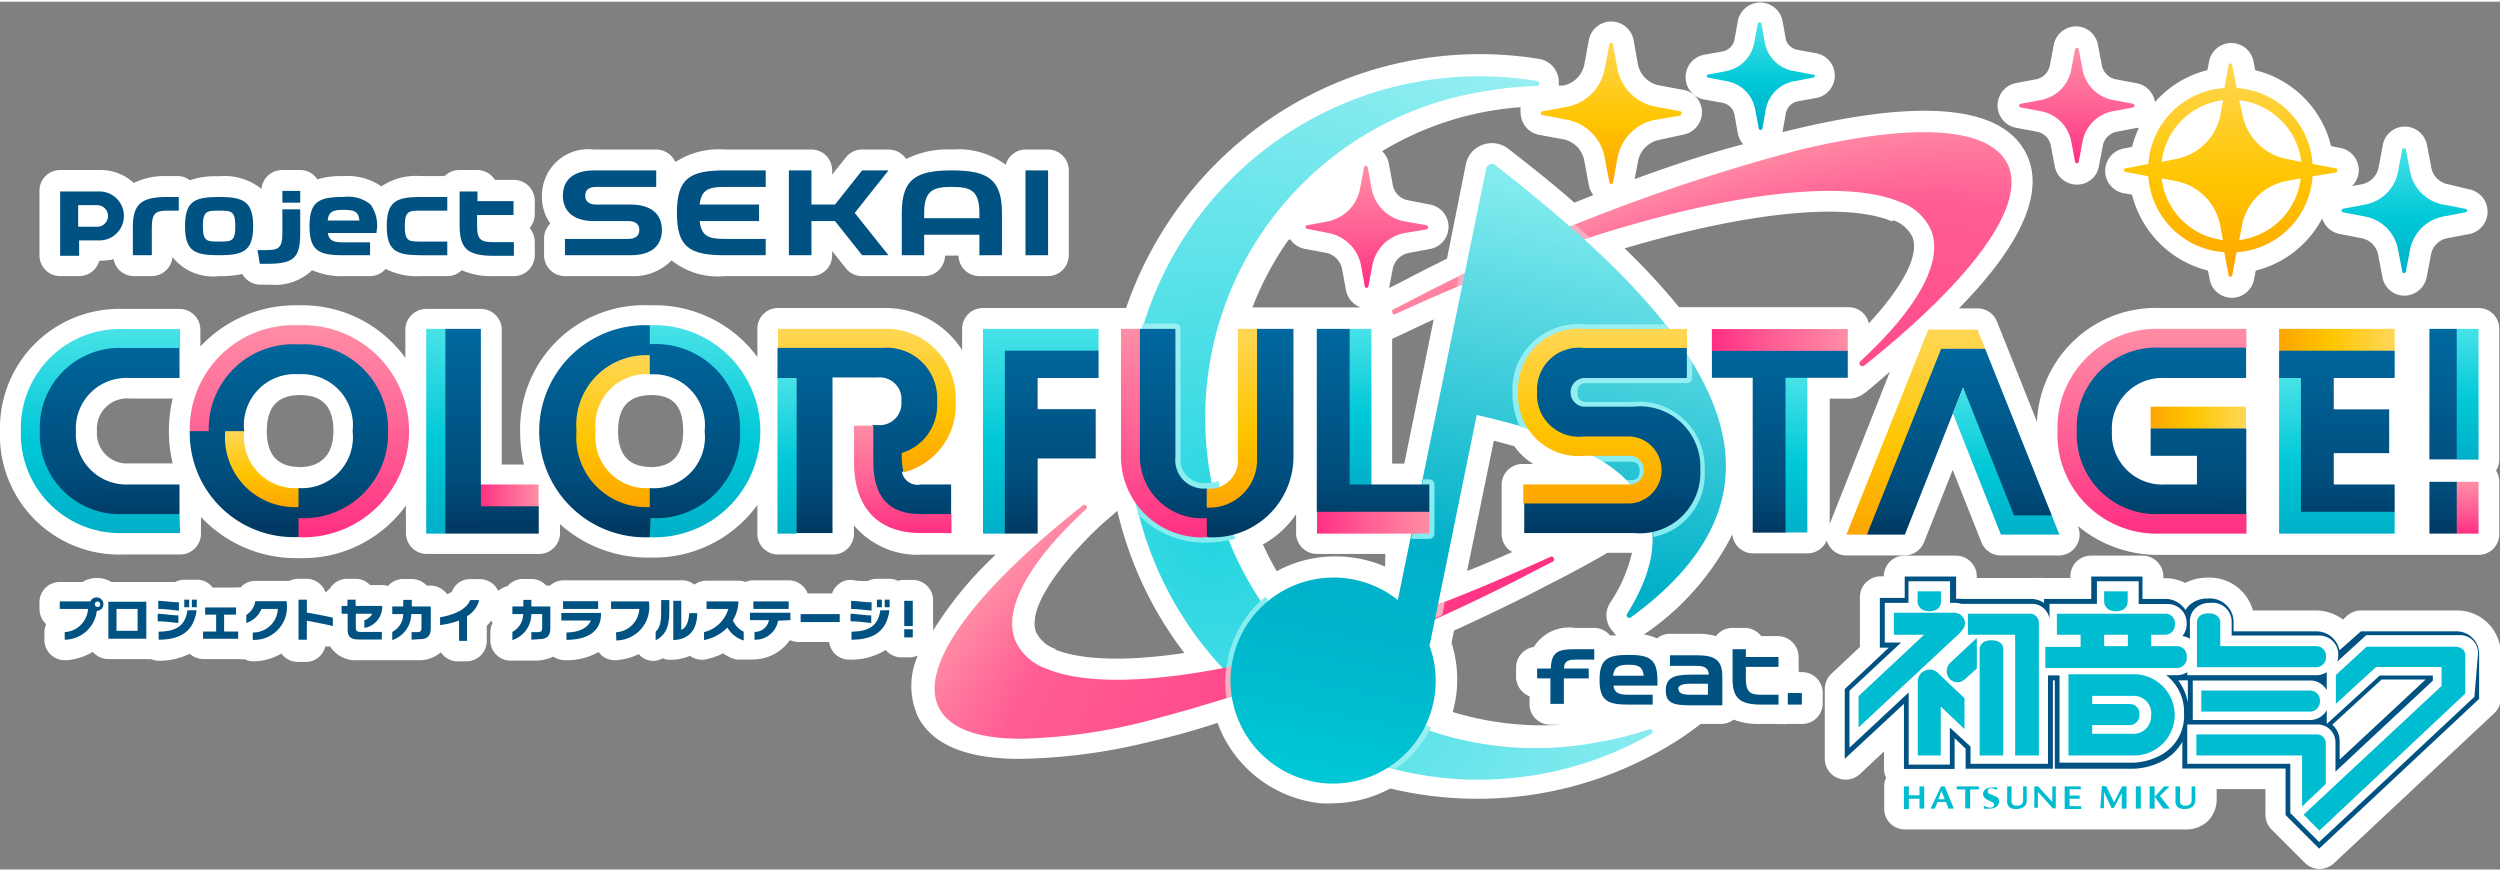<svg xmlns="http://www.w3.org/2000/svg" xmlns:xlink="http://www.w3.org/1999/xlink" viewBox="0 0 131.74 45.73" width="132" height="46"><rect x="0" y="0" width="131.74" height="45.73" fill="#808080" stroke="none"/><defs><style>.cls-1{fill:#fff;}.cls-2{fill:url(#名称未設定グラデーション_408);}.cls-3{fill:url(#名称未設定グラデーション_408-2);}.cls-4{fill:url(#名称未設定グラデーション_411);}.cls-5{fill:url(#名称未設定グラデーション_405);}.cls-6{fill:url(#名称未設定グラデーション_411-2);}.cls-7{fill:url(#名称未設定グラデーション_460);}.cls-8{fill:url(#名称未設定グラデーション_450);}.cls-9{fill:url(#名称未設定グラデーション_466);}.cls-10{fill:url(#名称未設定グラデーション_466-2);}.cls-11{fill:#f3b0c0;}.cls-12{fill:url(#名称未設定グラデーション_2);}.cls-13{fill:url(#名称未設定グラデーション_466-3);}.cls-14{fill:url(#名称未設定グラデーション_466-4);}.cls-15{fill:#005282;}.cls-16{fill:#00bcd0;}.cls-17{fill:url(#名称未設定グラデーション_213);}.cls-18{fill:url(#名称未設定グラデーション_213-2);}.cls-19{fill:url(#名称未設定グラデーション_213-3);}.cls-20{fill:url(#名称未設定グラデーション_213-4);}.cls-21{fill:url(#名称未設定グラデーション_213-5);}.cls-22{fill:url(#名称未設定グラデーション_213-6);}.cls-23{fill:url(#名称未設定グラデーション_213-7);}.cls-24{fill:url(#名称未設定グラデーション_213-8);}.cls-25{fill:url(#名称未設定グラデーション_213-9);}.cls-26{fill:url(#名称未設定グラデーション_213-10);}.cls-27{fill:url(#名称未設定グラデーション_213-11);}.cls-28{fill:url(#名称未設定グラデーション_213-12);}.cls-29{fill:url(#名称未設定グラデーション_213-13);}.cls-30{fill:url(#名称未設定グラデーション_213-14);}.cls-31{fill:url(#名称未設定グラデーション_213-15);}.cls-32{fill:url(#名称未設定グラデーション_405-2);}.cls-33{fill:url(#名称未設定グラデーション_405-3);}.cls-34{fill:url(#名称未設定グラデーション_405-4);}.cls-35{fill:url(#名称未設定グラデーション_405-5);}.cls-36{fill:url(#名称未設定グラデーション_405-6);}.cls-37{fill:url(#名称未設定グラデーション_405-7);}.cls-38{fill:url(#名称未設定グラデーション_405-8);}.cls-39{fill:url(#名称未設定グラデーション_405-9);}.cls-40{fill:url(#名称未設定グラデーション_408-3);}.cls-41{fill:url(#名称未設定グラデーション_408-4);}.cls-42{fill:url(#名称未設定グラデーション_408-5);}.cls-43{fill:url(#名称未設定グラデーション_408-6);}.cls-44{fill:url(#名称未設定グラデーション_408-7);}.cls-45{fill:url(#名称未設定グラデーション_408-8);}.cls-46{fill:url(#名称未設定グラデーション_408-9);}.cls-47{fill:url(#名称未設定グラデーション_408-10);}.cls-48{fill:url(#名称未設定グラデーション_411-3);}.cls-49{fill:url(#名称未設定グラデーション_411-4);}.cls-50{fill:url(#名称未設定グラデーション_411-5);}.cls-51{fill:url(#名称未設定グラデーション_411-6);}.cls-52{fill:url(#名称未設定グラデーション_411-7);}.cls-53{fill:url(#名称未設定グラデーション_411-8);}.cls-54{fill:url(#名称未設定グラデーション_411-9);}.cls-55{fill:url(#名称未設定グラデーション_411-10);}.cls-56{fill:url(#名称未設定グラデーション_411-11);}.cls-57{fill:url(#名称未設定グラデーション_411-12);}.cls-58{fill:url(#名称未設定グラデーション_405-10);}</style><linearGradient id="名称未設定グラデーション_408" x1="72.01" y1="15.11" x2="72.01" y2="8.66" gradientUnits="userSpaceOnUse"><stop offset="0" stop-color="#ff2f82"/><stop offset="0.45" stop-color="#ff5e94"/><stop offset="1" stop-color="#ff8da5"/></linearGradient><linearGradient id="名称未設定グラデーション_408-2" x1="109.44" y1="8.52" x2="109.44" y2="2.43" xlink:href="#名称未設定グラデーション_408"/><linearGradient id="名称未設定グラデーション_411" x1="126.69" y1="14.3" x2="126.69" y2="7.72" gradientUnits="userSpaceOnUse"><stop offset="0" stop-color="#00b0c8"/><stop offset="0.45" stop-color="#00c8d7"/><stop offset="1" stop-color="#48e2e8"/></linearGradient><linearGradient id="名称未設定グラデーション_405" x1="84.9" y1="9.57" x2="84.9" y2="2.17" gradientUnits="userSpaceOnUse"><stop offset="0" stop-color="#fda500"/><stop offset="0.45" stop-color="#ffc500"/><stop offset="1" stop-color="#ffd652"/></linearGradient><linearGradient id="名称未設定グラデーション_411-2" x1="92.75" y1="6.77" x2="92.75" y2="1.1" xlink:href="#名称未設定グラデーション_411"/><radialGradient id="名称未設定グラデーション_460" cx="63.91" cy="28.26" r="29.57" gradientUnits="userSpaceOnUse"><stop offset="0" stop-color="#24d5e0"/><stop offset="1" stop-color="#98eff2"/></radialGradient><radialGradient id="名称未設定グラデーション_450" cx="81.78" cy="28.92" r="41.13" gradientTransform="translate(3.97 56.37) rotate(-27.07) scale(1 0.38)" gradientUnits="userSpaceOnUse"><stop offset="0" stop-color="#ff2f82"/><stop offset="0.79" stop-color="#ff5e94"/><stop offset="1" stop-color="#ff8da5"/></radialGradient><linearGradient id="名称未設定グラデーション_466" x1="64.6" y1="35.9" x2="75.41" y2="35.9" gradientUnits="userSpaceOnUse"><stop offset="0" stop-color="#84ecef"/><stop offset="1" stop-color="#98eff2"/></linearGradient><linearGradient id="名称未設定グラデーション_466-2" x1="62.25" y1="28.47" x2="62.25" y2="17.28" xlink:href="#名称未設定グラデーション_466"/><linearGradient id="名称未設定グラデーション_2" x1="75.47" y1="42.42" x2="82" y2="9.83" gradientUnits="userSpaceOnUse"><stop offset="0" stop-color="#00c8d7"/><stop offset="0.04" stop-color="#00c4d4"/><stop offset="0.24" stop-color="#00b5cb"/><stop offset="0.4" stop-color="#00b0c8"/><stop offset="1" stop-color="#84ecef"/></linearGradient><linearGradient id="名称未設定グラデーション_466-3" x1="84.76" y1="28.05" x2="84.76" y2="16.94" xlink:href="#名称未設定グラデーション_466"/><linearGradient id="名称未設定グラデーション_466-4" x1="74.96" y1="28.05" x2="74.96" y2="16.94" xlink:href="#名称未設定グラデーション_466"/><linearGradient id="名称未設定グラデーション_213" x1="72.34" y1="27.59" x2="72.37" y2="17.15" gradientUnits="userSpaceOnUse"><stop offset="0" stop-color="#003962"/><stop offset="0.1" stop-color="#00426e"/><stop offset="0.26" stop-color="#004e7d"/><stop offset="0.4" stop-color="#005282"/><stop offset="1" stop-color="#0069a0"/></linearGradient><linearGradient id="名称未設定グラデーション_213-2" x1="55.27" y1="27.84" x2="55.31" y2="17.43" xlink:href="#名称未設定グラデーション_213"/><linearGradient id="名称未設定グラデーション_213-3" x1="63.72" y1="27.87" x2="63.76" y2="17.11" xlink:href="#名称未設定グラデーション_213"/><linearGradient id="名称未設定グラデーション_213-4" x1="25.57" y1="27.73" x2="25.6" y2="16.97" xlink:href="#名称未設定グラデーション_213"/><linearGradient id="名称未設定グラデーション_213-5" x1="15.56" y1="27.71" x2="15.6" y2="17.24" xlink:href="#名称未設定グラデーション_213"/><linearGradient id="名称未設定グラデーション_213-6" x1="34.07" y1="27.76" x2="34.11" y2="17" xlink:href="#名称未設定グラデーション_213"/><linearGradient id="名称未設定グラデーション_213-7" x1="5.42" y1="27.38" x2="5.46" y2="17.23" xlink:href="#名称未設定グラデーション_213"/><linearGradient id="名称未設定グラデーション_213-8" x1="45.54" y1="27.8" x2="45.58" y2="17.35" xlink:href="#名称未設定グラデーション_213"/><linearGradient id="名称未設定グラデーション_213-9" x1="93.76" y1="27.98" x2="93.8" y2="17.55" xlink:href="#名称未設定グラデーション_213"/><linearGradient id="名称未設定グラデーション_213-10" x1="128.85" y1="28.1" x2="128.89" y2="17.35" xlink:href="#名称未設定グラデーション_213"/><linearGradient id="名称未設定グラデーション_213-11" x1="128.87" y1="28.1" x2="128.91" y2="17.36" xlink:href="#名称未設定グラデーション_213"/><linearGradient id="名称未設定グラデーション_213-12" x1="103.11" y1="28.01" x2="103.15" y2="17.99" xlink:href="#名称未設定グラデーション_213"/><linearGradient id="名称未設定グラデーション_213-13" x1="123.13" y1="27.8" x2="123.16" y2="17.65" xlink:href="#名称未設定グラデーション_213"/><linearGradient id="名称未設定グラデーション_213-14" x1="113.54" y1="27.74" x2="113.57" y2="17.6" xlink:href="#名称未設定グラデーション_213"/><linearGradient id="名称未設定グラデーション_213-15" x1="84.9" y1="27.94" x2="84.93" y2="17.51" xlink:href="#名称未設定グラデーション_213"/><linearGradient id="名称未設定グラデーション_405-2" x1="120.17" y1="17.81" x2="125.96" y2="17.81" xlink:href="#名称未設定グラデーション_405"/><linearGradient id="名称未設定グラデーション_405-3" x1="113.31" y1="21.92" x2="118.15" y2="21.92" xlink:href="#名称未設定グラデーション_405"/><linearGradient id="名称未設定グラデーション_405-4" x1="100.95" y1="28.04" x2="100.95" y2="17.56" xlink:href="#名称未設定グラデーション_405"/><linearGradient id="名称未設定グラデーション_405-5" x1="84.43" y1="26.4" x2="84.43" y2="17.45" xlink:href="#名称未設定グラデーション_405"/><linearGradient id="名称未設定グラデーション_405-6" x1="32.31" y1="26.66" x2="32.31" y2="18.77" xlink:href="#名称未設定グラデーション_405"/><linearGradient id="名称未設定グラデーション_405-7" x1="13.8" y1="26.62" x2="13.8" y2="22.75" xlink:href="#名称未設定グラデーション_405"/><linearGradient id="名称未設定グラデーション_405-8" x1="45.66" y1="24.81" x2="45.66" y2="17.48" xlink:href="#名称未設定グラデーション_405"/><linearGradient id="名称未設定グラデーション_405-9" x1="64.91" y1="26.65" x2="64.91" y2="17.5" xlink:href="#名称未設定グラデーション_405"/><linearGradient id="名称未設定グラデーション_408-3" x1="130.03" y1="28.03" x2="130.03" y2="25.3" xlink:href="#名称未設定グラデーション_408"/><linearGradient id="名称未設定グラデーション_408-4" x1="90.21" y1="17.82" x2="97.37" y2="17.82" xlink:href="#名称未設定グラデーション_408"/><linearGradient id="名称未設定グラデーション_408-5" x1="113.4" y1="28.03" x2="113.4" y2="17.24" xlink:href="#名称未設定グラデーション_408"/><linearGradient id="名称未設定グラデーション_408-6" x1="15.73" y1="28.22" x2="15.73" y2="17.05" xlink:href="#名称未設定グラデーション_408"/><linearGradient id="名称未設定グラデーション_408-7" x1="25.34" y1="26.02" x2="28.38" y2="26.02" xlink:href="#名称未設定グラデーション_408"/><linearGradient id="名称未設定グラデーション_408-8" x1="47.57" y1="28.04" x2="47.57" y2="22.34" xlink:href="#名称未設定グラデーション_408"/><linearGradient id="名称未設定グラデーション_408-9" x1="61.32" y1="28.22" x2="61.32" y2="17.24" xlink:href="#名称未設定グラデーション_408"/><linearGradient id="名称未設定グラデーション_408-10" x1="69.4" y1="27.46" x2="75.32" y2="27.46" xlink:href="#名称未設定グラデーション_408"/><linearGradient id="名称未設定グラデーション_411-3" x1="130.03" y1="24.12" x2="130.03" y2="17.24" xlink:href="#名称未設定グラデーション_411"/><linearGradient id="名称未設定グラデーション_411-4" x1="94.66" y1="27.97" x2="94.66" y2="19.82" xlink:href="#名称未設定グラデーション_411"/><linearGradient id="名称未設定グラデーション_411-5" x1="123.14" y1="28.03" x2="123.14" y2="19.83" xlink:href="#名称未設定グラデーション_411"/><linearGradient id="名称未設定グラデーション_411-6" x1="105.72" y1="28.08" x2="105.72" y2="20.32" xlink:href="#名称未設定グラデーション_411"/><linearGradient id="名称未設定グラデーション_411-7" x1="22.96" y1="28.03" x2="22.96" y2="17.24" xlink:href="#名称未設定グラデーション_411"/><linearGradient id="名称未設定グラデーション_411-8" x1="41.48" y1="28.03" x2="41.48" y2="19.83" xlink:href="#名称未設定グラデーション_411"/><linearGradient id="名称未設定グラデーション_411-9" x1="37.1" y1="28.22" x2="37.1" y2="17.05" xlink:href="#名称未設定グラデーション_411"/><linearGradient id="名称未設定グラデーション_411-10" x1="5.28" y1="27.95" x2="5.28" y2="17.25" xlink:href="#名称未設定グラデーション_411"/><linearGradient id="名称未設定グラデーション_411-11" x1="71.7" y1="25.44" x2="71.7" y2="17.24" xlink:href="#名称未設定グラデーション_411"/><linearGradient id="名称未設定グラデーション_411-12" x1="54.84" y1="28.03" x2="54.84" y2="17.24" xlink:href="#名称未設定グラデーション_411"/><linearGradient id="名称未設定グラデーション_405-10" x1="117.59" y1="14.44" x2="117.59" y2="3.3" xlink:href="#名称未設定グラデーション_405"/></defs><g id="レイヤー_2" data-name="レイヤー 2"><g id="base"><path class="cls-1" d="M28.67,12.5v.86a1.1,1.1,0,0,0,1.1,1.1h3.46a2.8,2.8,0,0,0,2.16-.83,3.89,3.89,0,0,0,2.8.83h4.57a1.09,1.09,0,0,0,1.09-1.1v-.22l.72.9a1.08,1.08,0,0,0,.86.42H48.7a1.1,1.1,0,0,0,1.1-1.08h.71a1.1,1.1,0,0,0,1.1,1.08h3.61a1.1,1.1,0,0,0,1.1-1.1V8.89a1.1,1.1,0,0,0-1.1-1.1H54a1.09,1.09,0,0,0-1,.8,4.21,4.21,0,0,0-2.83-.8,4.84,4.84,0,0,0-2.42.5,1.12,1.12,0,0,0-.92-.5H45.43a1.08,1.08,0,0,0-.86.42l-.72.9V8.89a1.09,1.09,0,0,0-1.09-1.1H38.19a4.19,4.19,0,0,0-2.6.66,1.12,1.12,0,0,0-1-.66H31.3a2.44,2.44,0,0,0-2.74,2.43A2.37,2.37,0,0,0,29,11.69,1.1,1.1,0,0,0,28.67,12.5Z"/><path class="cls-1" d="M106.27,6.65h0l1.06.2a.92.92,0,0,1,.74.73l.2,1.06a1.19,1.19,0,0,0,1.17,1,1.17,1.17,0,0,0,1.17-1l.2-1.06a.93.93,0,0,1,.74-.73l1.06-.2.1,0a5.86,5.86,0,0,0-.36,1l-.46.09a1.2,1.2,0,0,0,0,2.35l.46.08a5.5,5.5,0,0,0,4,4l.09.46a1.19,1.19,0,0,0,2.34,0l.09-.46a5.46,5.46,0,0,0,3.5-2.75,1.21,1.21,0,0,0,.92.82l1.15.22a1.1,1.1,0,0,1,.88.88l.22,1.15a1.18,1.18,0,0,0,1.17,1,1.2,1.2,0,0,0,1.17-1l.22-1.15a1.08,1.08,0,0,1,.88-.88l1.15-.22a1.2,1.2,0,0,0,0-2.35L129,9.62a1.1,1.1,0,0,1-.88-.88l-.22-1.16a1.2,1.2,0,0,0-1.17-1,1.18,1.18,0,0,0-1.17,1l-.22,1.16a1.11,1.11,0,0,1-.88.88l-.52.09a1.16,1.16,0,0,0,.36-.84,1.2,1.2,0,0,0-1-1.17l-.46-.09a5.44,5.44,0,0,0-4-4l-.09-.46a1.19,1.19,0,0,0-2.34,0l-.09.46a5.35,5.35,0,0,0-2.76,1.68,1.2,1.2,0,0,0-1-1l-1.06-.2a.93.93,0,0,1-.74-.73l-.2-1.06a1.18,1.18,0,0,0-1.17-1,1.2,1.2,0,0,0-1.17,1l-.2,1.06a.92.92,0,0,1-.74.73l-1.06.2a1.2,1.2,0,0,0,0,2.35Z"/><path class="cls-1" d="M3.17,14.46h1a1.1,1.1,0,0,0,1.06-.81h.06a3.19,3.19,0,0,0,.7-.08A1.08,1.08,0,0,0,7,14.46H8a1.11,1.11,0,0,0,1.09-1,2.75,2.75,0,0,0,2.49,1,5.17,5.17,0,0,0,1.19-.11,1.09,1.09,0,0,0,1,.56h.45a2.84,2.84,0,0,0,2.23-.76,3.86,3.86,0,0,0,1.74.31H19.5a1.1,1.1,0,0,0,.82-.38,3.62,3.62,0,0,0,1.86.38h1.39a1.07,1.07,0,0,0,.76-.31,3.87,3.87,0,0,0,1.69.31h1.06a1.1,1.1,0,0,0,1.1-1.1v-.72a1.16,1.16,0,0,0-.27-.72,1.11,1.11,0,0,0,.27-.71v-.73a1.1,1.1,0,0,0-1.1-1.09h-1a1.1,1.1,0,0,0-.93-.52h-.94a1.1,1.1,0,0,0-.78.32H22.18a3.25,3.25,0,0,0-2.08.54,3.17,3.17,0,0,0-2-.54,4.4,4.4,0,0,0-1.38.17,1.07,1.07,0,0,0-.91-.49h-.94a1.09,1.09,0,0,0-1.09,1,3.09,3.09,0,0,0-2.25-.67A4.12,4.12,0,0,0,10,9.41a1,1,0,0,0-.64-.22H8.81a3.74,3.74,0,0,0-1.76.36,2.58,2.58,0,0,0-1.81-.68H3.17A1.09,1.09,0,0,0,2.08,10v3.39A1.09,1.09,0,0,0,3.17,14.46Z"/><path class="cls-1" d="M129.41,32.08h-5a1.11,1.11,0,0,0-.74.29l-.2.19a2.4,2.4,0,0,0-1.41-.48h-3.34a2.37,2.37,0,0,0-2.38-1.73,2.49,2.49,0,0,0-1.19.28,2.28,2.28,0,0,0-1-.25H114v-.09a1.1,1.1,0,0,0-1.1-1.1h-2.7a1.09,1.09,0,0,0-1.1,1.09v.09h-1.4a1.35,1.35,0,0,0-.28,0,3,3,0,0,0-.42,0h-2.83v-.08a1.1,1.1,0,0,0-1.1-1.1h-2.71a1.09,1.09,0,0,0-1.09,1.09v0h-.16a1.1,1.1,0,0,0-1.1,1.1V34l-1.5,1.41a1.1,1.1,0,0,0-.35.8V39.9a1.1,1.1,0,0,0,1.85.8l1.27-1.19v.91a1,1,0,0,0,.11.47,1,1,0,0,0-.1.46v1.17a1.09,1.09,0,0,0,1.09,1.1l14.77,0a1.69,1.69,0,0,0,1.16-.41,1.62,1.62,0,0,0,.5-1.24v-.48h2.57v1.35a1.08,1.08,0,0,0,.32.78l1.77,1.77a1.1,1.1,0,0,0,1.53,0l8.43-7.89a1.11,1.11,0,0,0,.35-.8V34.39A2.3,2.3,0,0,0,129.41,32.08Z"/><path class="cls-1" d="M95,35.33h-.22a1.26,1.26,0,0,0,0-.28v-.52a1.11,1.11,0,0,0-1.1-1.1h-.87A1.1,1.1,0,0,0,92,33h-.7a1.06,1.06,0,0,0-.87.43,3.4,3.4,0,0,0-1-.12H88a1.06,1.06,0,0,0-.68.24,2.87,2.87,0,0,0-.73-.21l.05,0a14,14,0,0,0,4.65-5.27,1.09,1.09,0,0,0,1.09,1h2.88a1.11,1.11,0,0,0,1-.67,1.11,1.11,0,0,0,.14.29,1.07,1.07,0,0,0,.91.49h3.08a1.11,1.11,0,0,0,1-.7l1.51-3.81,1.51,3.81a1.11,1.11,0,0,0,1,.7h3.08a1.07,1.07,0,0,0,.91-.49,1.06,1.06,0,0,0,.11-1l0-.05a6.58,6.58,0,0,0,4.3,1.51h16.79A1.09,1.09,0,0,0,131.7,28V25.3a1.07,1.07,0,0,0-.17-.59,1.07,1.07,0,0,0,.17-.59V17.24a1.09,1.09,0,0,0-1.09-1.1H113.82a6.27,6.27,0,0,0-6.48,6l-2.11-5.29a1.1,1.1,0,0,0-1-.69h-1c3.33-3.4,4.55-6.19,3.53-8.18-1.25-2.45-5.31-2.89-12.07-1.29l-.76.18h0l.18-1a.79.79,0,0,1,.62-.62l1-.18a1.2,1.2,0,0,0,0-2.35l-1-.18A.79.79,0,0,1,94.11,2l-.18-1a1.2,1.2,0,0,0-2.35,0L91.4,2a.79.79,0,0,1-.62.62l-1,.18a1.2,1.2,0,0,0,0,2.35l1,.18a.79.79,0,0,1,.62.62l.18,1a1.19,1.19,0,0,0,.28.56C90,8,88.14,8.61,86.14,9.35l.18-.95a1.41,1.41,0,0,1,1.12-1.12L88.73,7a1.2,1.2,0,0,0,0-2.35l-1.3-.24a1.41,1.41,0,0,1-1.12-1.12L86.08,2a1.2,1.2,0,0,0-2.35,0l-.24,1.3a1.41,1.41,0,0,1-1.12,1.12l-.23,0a.29.29,0,0,0,0-.09,1.24,1.24,0,0,0-1-1.31A19.64,19.64,0,0,0,61.85,11.2a20.17,20.17,0,0,0-2.51,4.94H51.8a1.1,1.1,0,0,0-1.1,1.1v1.12a4.81,4.81,0,0,0-4.19-2.22H41a1.09,1.09,0,0,0-1.09,1.1v1.48A6.73,6.73,0,0,0,34.24,16a6.53,6.53,0,0,0-6.83,6.68,7.28,7.28,0,0,0,.2,1.71H26.44v-7.1a1.1,1.1,0,0,0-1.1-1.1H22.46a1.1,1.1,0,0,0-1.1,1.1v1.48A6.7,6.7,0,0,0,15.73,16a6.85,6.85,0,0,0-5.17,2.17v-.88a1.1,1.1,0,0,0-1.1-1.1h-3A6.28,6.28,0,0,0,0,22.63a6.28,6.28,0,0,0,6.49,6.5h3a1.1,1.1,0,0,0,1.1-1.1v-.88a6.85,6.85,0,0,0,5.17,2.17,6.7,6.7,0,0,0,5.63-2.77V28a1.1,1.1,0,0,0,1.1,1.1h5.92a1.1,1.1,0,0,0,1.1-1.1v-.47a6.9,6.9,0,0,0,4.76,1.76,6.73,6.73,0,0,0,5.64-2.77V28A1.09,1.09,0,0,0,41,29.13h2.88A1.1,1.1,0,0,0,45,28V27.6a4.39,4.39,0,0,0,3.57,1.54h3.9a19.61,19.61,0,0,0-3.3,4v-.1a.92.92,0,0,0,0-.29l0-1.18a1.06,1.06,0,0,0-.3-.77,1.07,1.07,0,0,0-.77-.33H47.6a.92.92,0,0,0-.28.05,1,1,0,0,0-.45-.11h-.66a1,1,0,0,0-.48.12c-.27,0-.57,0-.82-.06a1,1,0,0,0-.8.3.93.93,0,0,0-.26.41H42.56a1.08,1.08,0,0,0-1-.69H39.7a1,1,0,0,0-.42.09.94.94,0,0,0-.37-.07H37.23a1.09,1.09,0,0,0-.64.21,1,1,0,0,0-.69-.23H29.7a1.08,1.08,0,0,0-.72.28h-.19a1.06,1.06,0,0,0-.79-.35h-.44a1.08,1.08,0,0,0-.82.38,1.06,1.06,0,0,0-.48.25,2.39,2.39,0,0,0-.13-.21,1.07,1.07,0,0,0-.84-.41h-.47a1,1,0,0,0-1,.65.85.85,0,0,1-.26.14,1.08,1.08,0,0,0-.87-.45h-.2a1.1,1.1,0,0,0-.79-.35h-.45a1.1,1.1,0,0,0-.81.37,1.06,1.06,0,0,0-.31-.05h-.63a1.05,1.05,0,0,0-.77-.33h-.43a1.08,1.08,0,0,0-.92.52,1.45,1.45,0,0,0-.22.21,1.07,1.07,0,0,0-1-.73h-.44a1,1,0,0,0-.46.11l-.16,0H13.45a1.05,1.05,0,0,0-.78.35.85.85,0,0,0-.23,0H11.2a1,1,0,0,0-.83-.41H9.71a1,1,0,0,0-.48.12c-.27,0-3.36,0-3.36,0a1.48,1.48,0,0,0-1.53,0H3.15A1.07,1.07,0,0,0,2.08,31.6V32a1.1,1.1,0,0,0,.35.8,1.17,1.17,0,0,0-.09.42v.4A1.07,1.07,0,0,0,3.41,34.7H3.5a3.08,3.08,0,0,0,1.39-.44,1.08,1.08,0,0,0,.81.38h2a.8.8,0,0,0,.27,0,1,1,0,0,0,.42.09A3.64,3.64,0,0,0,10,34.36a1.08,1.08,0,0,0,.72.28h1.85a1.06,1.06,0,0,0,.31,0,1,1,0,0,0,.46.12h0a3,3,0,0,0,1.49-.41,1.07,1.07,0,0,0,.87.44h.44a1.05,1.05,0,0,0,1-.81l.09,0,.17,0a1.59,1.59,0,0,0,1.46.72h3.21a1.69,1.69,0,0,0,1.16-.42,1.06,1.06,0,0,0,.89.48h.46a1.07,1.07,0,0,0,1.07-1.07v-.8a2.17,2.17,0,0,0,.24-.29.94.94,0,0,0,.06.15,1.12,1.12,0,0,0-.11.47v.43a1.07,1.07,0,0,0,.43.86,1,1,0,0,0,.64.21h1.36a2.24,2.24,0,0,0,.89-.21,1.11,1.11,0,0,0,.62.19,3.38,3.38,0,0,0,1.76-.43l.13.15a1.07,1.07,0,0,0,.72.28h.09a3.31,3.31,0,0,0,1.18-.32,1.09,1.09,0,0,0,.26.22,1,1,0,0,0,1,0h0a1,1,0,0,0,.44.08,2.7,2.7,0,0,0,1-.21,1.06,1.06,0,0,0,.81.19,3.54,3.54,0,0,0,.93-.32,2.3,2.3,0,0,0,.67.32,1,1,0,0,0,.3,0,1.13,1.13,0,0,0,.32,0,1.09,1.09,0,0,0,.26,0h.09a2.36,2.36,0,0,0,1.87-1h.07a1,1,0,0,0,.39.08h1.62a1.13,1.13,0,0,0,.3.62,1.08,1.08,0,0,0,.76.31,3.44,3.44,0,0,0,1.92-.51,1.09,1.09,0,0,0,.81.39h.45a1.05,1.05,0,0,0,.44-.1,3.91,3.91,0,0,0,0,3.22c.75,1.48,2.56,2.23,5.36,2.23A30.31,30.31,0,0,0,60.58,39c1.12-.26,2.32-.58,3.58-1a6.28,6.28,0,0,0,.89,1.65,6.51,6.51,0,0,0,4.54,2.59,4.92,4.92,0,0,0,.67,0,6.46,6.46,0,0,0,3-.78,19.64,19.64,0,0,0,14.25-2,17.06,17.06,0,0,0,2.11-1.4h1.07a1.13,1.13,0,0,0,.67-.23,3.42,3.42,0,0,0,1.37.23h.9a.84.84,0,0,0,.27,0,.75.75,0,0,0,.26,0H95A1.09,1.09,0,0,0,96.05,37v-.61A1.09,1.09,0,0,0,95,35.33Zm-88.18-11a1.59,1.59,0,0,1-1.71-1.71,1.59,1.59,0,0,1,1.71-1.71H9.1a7.41,7.41,0,0,0-.2,1.71,7.28,7.28,0,0,0,.2,1.71Zm9,.19c-1.18,0-1.76-.62-1.76-1.9s.58-1.89,1.76-1.89,1.75.62,1.75,1.89S16.91,24.53,15.73,24.53Zm18.51,0c-1.18,0-1.76-.62-1.76-1.9s.58-1.89,1.76-1.89S36,21.36,36,22.63,35.42,24.53,34.24,24.53Zm21.33,9.6a1.77,1.77,0,0,1-1.06-.89c-.52-1.36,1.55-3.92,3.47-5.7l.81-.7v0a19.65,19.65,0,0,0,3.53,7.49C59.32,34.78,57,34.7,55.57,34.13Zm40.76-6.6V20.92h1a1.31,1.31,0,0,0,.77-.25c.22-.13,1.19-1,1.4-1.17Zm3.36-16a1.72,1.72,0,0,1,1,.89c.42,1.08-.81,2.93-2.3,4.54a1.09,1.09,0,0,0-1.07-.85H88.48A34.55,34.55,0,0,0,85.61,13C92,11.1,97.24,10.55,99.69,11.57Zm-31.79,1a1.19,1.19,0,0,0,.75.5l1.13.21a1.08,1.08,0,0,1,.85.85l.21,1.13a1.19,1.19,0,0,0,.78.9H66A16.2,16.2,0,0,1,67.9,12.55Zm5,17.25a6.53,6.53,0,0,0-2.71-.54,6.42,6.42,0,0,0-3,.78,15.6,15.6,0,0,1-.73-1.41A5,5,0,0,0,68.3,27V28a1.1,1.1,0,0,0,1.1,1.1H73ZM74,24.34h-.64V17.77c.2-.09,1.56-.74,2-.94l.19-.09Zm-.43-9.44-.37.19.19-1a1.07,1.07,0,0,1,.84-.85l1.13-.21a1.19,1.19,0,0,0,0-2.34l-1.13-.22a1,1,0,0,1-.84-.84l-.21-1.13a1.16,1.16,0,0,0-.35-.62,16.22,16.22,0,0,1,5.61-2.11,15.92,15.92,0,0,1,1.69-.21,1.35,1.35,0,0,0,0,.29,1.2,1.2,0,0,0,1,1.17l1.3.24A1.41,1.41,0,0,1,83.49,8.4l.24,1.3a1.23,1.23,0,0,0,.23.49l-1,.4c-1-.89-2.18-1.83-3.49-2.85a1.41,1.41,0,0,0-1.34-.2,1.36,1.36,0,0,0-.88,1l-1,5C75.32,14,74.43,14.46,73.58,14.9ZM79.69,29c-.79.35-1.58.69-2.38,1l1.41-6.87,1.07.29a3.63,3.63,0,0,0,1,.94h-.57a1.1,1.1,0,0,0-1.09,1.1V28A1.09,1.09,0,0,0,79.69,29Zm5.37,4.29.13.11a2,2,0,0,0-.34,0A1.09,1.09,0,0,0,84,33H83a2.17,2.17,0,0,0-2.17,1,1.11,1.11,0,0,0-.94,1.08v.52a1.11,1.11,0,0,0,.71,1V37a1.09,1.09,0,0,0,1.09,1.1h.61a16.21,16.21,0,0,1-5.75-.67c.06-.21.11-.43.15-.65a6.4,6.4,0,0,0-.21-3l.13-.64c1.69-.77,3.38-1.58,5-2.43l.65-.33c.5-.26,1.88-1,2.43-1.34H86a8,8,0,0,1-1.11,2.57A1.23,1.23,0,0,0,85.06,33.25Z"/><path class="cls-1" d="M109.81,42.13a.25.25,0,0,0,0-.15v-.15a.31.31,0,0,0,0-.13.29.29,0,0,0,.09-.2v-.15a.27.27,0,0,0-.27-.27h-.85a.27.27,0,0,0-.24.15.16.16,0,0,0,0-.07.32.32,0,0,0-.2-.08h-.18a.27.27,0,0,0-.28.28v.09l-.25-.28a.27.27,0,0,0-.21-.09h-.18a.26.26,0,0,0-.23.13l0-.05a.32.32,0,0,0-.2-.08h-.19a.27.27,0,0,0-.27.27v.74h-.06v-.74a.28.28,0,0,0-.28-.27h-.25a.28.28,0,0,0-.24.14.42.42,0,0,0-.13-.11,1.42,1.42,0,0,0-.37,0,.9.9,0,0,0-.48.13.25.25,0,0,0-.21-.11h-1.17a.27.27,0,0,0-.28.27v.13l-.09-.23a.3.3,0,0,0-.26-.17h-.19a.28.28,0,0,0-.25.16l-.36.76v-.65a.27.27,0,0,0-.28-.27h-.25a.28.28,0,0,1-.56,0h-.26a.27.27,0,0,0-.27.27v1.17a.27.27,0,0,0,.27.27h.26a.28.28,0,0,1,.56,0h.25a.31.31,0,0,0,.17,0,.28.28,0,0,0,.16,0H102a.26.26,0,0,0,.25-.17l.07-.17h.08l.06.17a.29.29,0,0,0,.26.17H103a.27.27,0,0,0,.23-.12.28.28,0,0,0,0-.25l-.29-.71a.27.27,0,0,0,.18.07h.18v.74a.27.27,0,0,0,.27.27h.26a.27.27,0,0,0,.27-.27v-.74h.14a.5.5,0,0,0,.14.28h0a.3.3,0,0,0-.15.3l0,.12a.28.28,0,0,0,.22.27,1.51,1.51,0,0,0,.41.06.76.76,0,0,0,.66-.34.48.48,0,0,0,.11.15.79.79,0,0,0,.56.19.86.86,0,0,0,.61-.21.53.53,0,0,0,.15-.19v.1a.27.27,0,0,0,.08.19.24.24,0,0,0,.19.08h.19a.27.27,0,0,0,.27-.27v-.11l.3.32a.25.25,0,0,0,.2.09h.07l.15,0a.31.31,0,0,0,.17-.13.26.26,0,0,0,.24.15h.87a.27.27,0,0,0,.27-.27v-.15A.28.28,0,0,0,109.81,42.13Z"/><path class="cls-1" d="M115.87,41.16a.27.27,0,0,0-.19-.08h-.19a.27.27,0,0,0-.27.27V42a.45.45,0,0,1,0,.12h-.06v-.74a.27.27,0,0,0-.27-.27h-.26a.33.33,0,0,0-.14,0,.33.33,0,0,0-.15,0h-.28a.27.27,0,0,0-.2.09l-.06.07a.29.29,0,0,0-.25-.16h-.26a.29.29,0,0,0-.24.14.26.26,0,0,0-.23-.14h-.26a.29.29,0,0,0-.25.16.26.26,0,0,0-.25-.16h-.23a.27.27,0,0,0-.24.15l-.18.35-.17-.35a.27.27,0,0,0-.24-.15h-.23a.27.27,0,0,0-.28.25l-.08,1.17a.32.32,0,0,0,.08.21.28.28,0,0,0,.2.08h.19a.25.25,0,0,0,.21-.1.26.26,0,0,0,.25.09h.11a.4.4,0,0,0,.18-.1.28.28,0,0,0,.23.12h.25a.27.27,0,0,0,.19-.08s0,0,0-.05a.26.26,0,0,0,.23.13h.26a.24.24,0,0,0,.23-.14.27.27,0,0,0,.24.14h.26a.26.26,0,0,0,.23-.13l0,0a.27.27,0,0,0,.22.11h.33a.27.27,0,0,0,.24-.14.8.8,0,0,0,.52.17.88.88,0,0,0,.61-.21.83.83,0,0,0,.23-.64v-.61A.3.3,0,0,0,115.87,41.16Zm-1.69.72.17-.16v.37Z"/><path class="cls-1" d="M129.41,32.91h-5a.26.26,0,0,0-.19.07l-.81.75a1.54,1.54,0,0,0-1.35-.82H118v-.26a1.54,1.54,0,0,0-1.64-1.47,1.61,1.61,0,0,0-1.18.45,1.58,1.58,0,0,0-1-.42h-1v-.91a.27.27,0,0,0-.28-.28h-2.7a.28.28,0,0,0-.28.27v.92h-2.22a.24.24,0,0,0-.19.08h0a1.69,1.69,0,0,0-.5-.08h-3.59l-.07,0v-.89A.27.27,0,0,0,103,30h-2.71a.27.27,0,0,0-.27.27v.87h-1a.28.28,0,0,0-.28.28v2.62a.29.29,0,0,0,.1.22L97,36a.25.25,0,0,0-.09.2V39.9a.3.3,0,0,0,.17.25.28.28,0,0,0,.29,0l2.66-2.48v2.8a.27.27,0,0,0,.28.27H103a.29.29,0,0,0,.29-.23.31.31,0,0,0,.29.23h8.82a3.81,3.81,0,0,0,1.54-.37,3.12,3.12,0,0,0,.79-.53v.62a.27.27,0,0,0,.27.28h5.16v2.17a.3.3,0,0,0,.08.2L122,44.83a.32.32,0,0,0,.2.08.27.27,0,0,0,.18-.08l8.44-7.89a.27.27,0,0,0,.09-.2V34.39A1.47,1.47,0,0,0,129.41,32.91Zm-5.84,6.44V39a1.47,1.47,0,0,0-.28-.88L125.6,36h1.52Z"/><path class="cls-1" d="M95,36.15h-.75a.27.27,0,0,0-.27.28v0a.26.26,0,0,0-.26-.2h-.9c-.42,0-.54,0-.54-.57v-.36h1.44a.27.27,0,0,0,.27-.27v-.52a.27.27,0,0,0-.27-.27H92.24v-.14a.28.28,0,0,0-.28-.27h-.7a.27.27,0,0,0-.28.27v1c-.17-.83-.9-1-1.55-1H88a.28.28,0,0,0-.28.28V35a.28.28,0,0,0,.28.27h.28a1,1,0,0,0-.65.46c0-1.29-.64-1.54-1.79-1.54-.73,0-1.24.09-1.53.49v-.52a.27.27,0,0,0-.28-.27H83c-.8,0-1.43.08-1.56,1H81a.27.27,0,0,0-.27.27v.52a.28.28,0,0,0,.27.28h.43V37a.27.27,0,0,0,.27.27h.71a.27.27,0,0,0,.27-.27v-1.1h1a.31.31,0,0,0,.29-.17c0,1.3.64,1.54,1.8,1.54h1.27a.27.27,0,0,0,.27-.27v-.52a.28.28,0,0,0-.1-.21h.08a.24.24,0,0,0,.14-.05c0,1.06.91,1.06,1.64,1.06h1.62A.28.28,0,0,0,91,37v-.87c.13.82.65,1.14,1.76,1.14h.9a.27.27,0,0,1,.53,0H95a.27.27,0,0,0,.27-.27v-.61A.27.27,0,0,0,95,36.15Z"/><path class="cls-1" d="M7.68,31.37h-2a.21.21,0,0,0-.12,0,.61.61,0,0,0-.5-.27.58.58,0,0,0-.46.22H3.15a.25.25,0,0,0-.25.24V32a.25.25,0,0,0,.25.25H4.34a1.08,1.08,0,0,1-1,.73.25.25,0,0,0-.21.24v.4a.23.23,0,0,0,.08.18.2.2,0,0,0,.16.07h0a1.94,1.94,0,0,0,1.88-1.57l.15-.09v1.35a.25.25,0,0,0,.24.25h2a.29.29,0,0,0,.18-.07.24.24,0,0,0,.07-.18V31.62A.25.25,0,0,0,7.68,31.37ZM6.39,32.93v-.66H7v.66Z"/><path class="cls-1" d="M12.55,32.94h-.49v-.4h.38a.24.24,0,0,0,.24-.24v-.38a.25.25,0,0,0-.24-.25H10.81a.26.26,0,0,0-.2.1v-.26a.24.24,0,0,0-.24-.24H9.71a.26.26,0,0,0-.23.14h0c-.32,0-.75-.07-1.11-.09a.29.29,0,0,0-.18.07.25.25,0,0,0-.08.18V32a.21.21,0,0,0,0,.12.25.25,0,0,0-.06.16v.4a.24.24,0,0,0,.24.25l.4,0a1.83,1.83,0,0,1-.35,0,.24.24,0,0,0-.24.25v.42a.22.22,0,0,0,.07.17.23.23,0,0,0,.17.08h0c1.31,0,2-.54,2.2-1.63v.06a.25.25,0,0,0,.25.24h.34v.4H10.7a.25.25,0,0,0-.25.25v.38a.25.25,0,0,0,.25.25h1.85a.21.21,0,0,0,.17-.07.25.25,0,0,0,.08-.18v-.38A.25.25,0,0,0,12.55,32.94Z"/><path class="cls-1" d="M15.11,31.36H13.45a.24.24,0,0,0-.24.2.82.82,0,0,1-.36.55.24.24,0,0,0-.11.21v.43a.23.23,0,0,0,.1.2.24.24,0,0,0,.22,0,1.56,1.56,0,0,0,.88-.74h.4a1.06,1.06,0,0,1-1,.75.24.24,0,0,0-.22.24v.4a.26.26,0,0,0,.07.17.23.23,0,0,0,.17.07h0a2,2,0,0,0,2-2.18v-.1A.24.24,0,0,0,15.11,31.36Z"/><path class="cls-1" d="M17.6,32.22,16.42,32v-.47a.25.25,0,0,0-.25-.24h-.44a.25.25,0,0,0-.25.24v2.15a.25.25,0,0,0,.25.25h.44a.25.25,0,0,0,.25-.25v-.74l1.06.22a.27.27,0,0,0,.21,0,.25.25,0,0,0,.09-.19v-.44A.25.25,0,0,0,17.6,32.22Z"/><path class="cls-1" d="M20.4,31.85a.24.24,0,0,0-.25-.25H19v-.09a.25.25,0,0,0-.25-.24h-.43a.25.25,0,0,0-.25.24v.09H18a.25.25,0,0,0-.25.24v.41a.25.25,0,0,0,.25.25h.06v.58c0,.53.28.78.86.78h1.19a.25.25,0,0,0,.24-.25v-.4a.25.25,0,0,0-.24-.25h-.24A1.44,1.44,0,0,0,20.4,31.85Z"/><path class="cls-1" d="M22.71,31.63H22v-.11a.25.25,0,0,0-.24-.25h-.45a.25.25,0,0,0-.24.25v.11h-.34a.24.24,0,0,0-.24.24v.4a.25.25,0,0,0,.24.25H21a.87.87,0,0,1-.41.48.22.22,0,0,0-.12.21v.43a.25.25,0,0,0,.09.2.3.3,0,0,0,.15,0h.07a1.6,1.6,0,0,0,.68-.4v.14a.25.25,0,0,0,.25.25h.45A.74.74,0,0,0,23,33V31.87A.25.25,0,0,0,22.71,31.63ZM22,33h-.22a2.15,2.15,0,0,0,.14-.45H22Z"/><path class="cls-1" d="M25.29,31.28h-.47a.25.25,0,0,0-.23.16q-.22.55-1.41.75a.26.26,0,0,0-.2.25v.41a.25.25,0,0,0,.09.19.22.22,0,0,0,.19.06A5.92,5.92,0,0,0,24,33v.73a.25.25,0,0,0,.24.25h.46a.25.25,0,0,0,.25-.25V32.51a1.61,1.61,0,0,0,.63-.92.26.26,0,0,0-.24-.31Z"/><path class="cls-1" d="M29,31.63h-.75v-.11a.25.25,0,0,0-.25-.25h-.44a.25.25,0,0,0-.25.25v.11H27a.25.25,0,0,0-.25.24v.4a.25.25,0,0,0,.25.25h.28a.86.86,0,0,1-.4.48.23.23,0,0,0-.13.21v.43a.26.26,0,0,0,.1.2.25.25,0,0,0,.15,0h.07a1.73,1.73,0,0,0,.68-.4v.14a.25.25,0,0,0,.24.25h.45a.74.74,0,0,0,.82-.84V31.87A.24.24,0,0,0,29,31.63ZM28.29,33h-.22a1.69,1.69,0,0,0,.14-.45h.08Z"/><path class="cls-1" d="M31.8,32h0v-.41a.25.25,0,0,0-.25-.25H29.7a.25.25,0,0,0-.25.25V32h0a.26.26,0,0,0-.12.21v.4a.24.24,0,0,0,.24.24h1a1.93,1.93,0,0,1-.7.14.25.25,0,0,0-.23.25v.39a.29.29,0,0,0,.07.18.24.24,0,0,0,.18.07h0c1.28,0,2-.59,2.06-1.59v-.08A.23.23,0,0,0,31.8,32Z"/><path class="cls-1" d="M34.43,31.6a.25.25,0,0,0-.25-.24h-2a.25.25,0,0,0-.25.24V32a.25.25,0,0,0,.25.25h1.19a1.09,1.09,0,0,1-1,.73.24.24,0,0,0-.2.24v.4a.23.23,0,0,0,.07.18.23.23,0,0,0,.17.07h0a2,2,0,0,0,2-2.22Z"/><path class="cls-1" d="M36.92,32.05a.24.24,0,0,0-.18-.07h-.42a.24.24,0,0,0-.17.06v-.47a.25.25,0,0,0-.25-.25h-.42l-.11,0-.1,0h-.43a.25.25,0,0,0-.25.25v.67c0,.54-.11.69-.21.78a.25.25,0,0,0-.08.18v.49a.24.24,0,0,0,.12.21.2.2,0,0,0,.13,0,.23.23,0,0,0,.11,0,1.53,1.53,0,0,0,.57-.49v.22a.25.25,0,0,0,.08.18.27.27,0,0,0,.18.07A1.49,1.49,0,0,0,37,32.23.29.29,0,0,0,36.92,32.05Z"/><path class="cls-1" d="M39.3,33a1,1,0,0,1-.4-.37,2.43,2.43,0,0,0,.26-1,.31.31,0,0,0-.07-.18.29.29,0,0,0-.18-.07H37.23a.25.25,0,0,0-.25.25V32a.25.25,0,0,0,.25.25H38A1.67,1.67,0,0,1,37,33a.24.24,0,0,0-.19.23v.42a.28.28,0,0,0,.09.19.29.29,0,0,0,.2.05,2.48,2.48,0,0,0,1.15-.53,1.79,1.79,0,0,0,.83.55h.07a.27.27,0,0,0,.15,0,.26.26,0,0,0,.1-.2V33.2A.25.25,0,0,0,39.3,33Z"/><path class="cls-1" d="M41.81,32v-.42a.25.25,0,0,0-.25-.25H39.7a.25.25,0,0,0-.25.25V32h0a.25.25,0,0,0-.15.23v.39a.25.25,0,0,0,.25.25h.55a.73.73,0,0,1-.37.12.26.26,0,0,0-.22.25v.41a.25.25,0,0,0,.08.18.27.27,0,0,0,.17.06h0a1.45,1.45,0,0,0,1.42-1h.48a.25.25,0,0,0,.24-.25v-.39A.27.27,0,0,0,41.81,32Z"/><rect class="cls-1" x="41.95" y="32.03" width="2.55" height="0.91" rx="0.25"/><path class="cls-1" d="M48.25,32.93v0l0-1.32a.29.29,0,0,0-.07-.18.25.25,0,0,0-.18-.08H47.6a.23.23,0,0,0-.17.08.21.21,0,0,0-.07.18l0,1.32v0a.21.21,0,0,0,0,.14v.43a.24.24,0,0,0,.24.24h.45a.25.25,0,0,0,.25-.24v-.43A.22.22,0,0,0,48.25,32.93Z"/><path class="cls-1" d="M46.87,31.27h-.66a.25.25,0,0,0-.22.14h0c-.31,0-.75-.07-1.1-.09a.32.32,0,0,0-.19.07.29.29,0,0,0-.07.18V32a.16.16,0,0,0,0,.12.26.26,0,0,0-.07.16v.4a.25.25,0,0,0,.24.25l.41,0a1.94,1.94,0,0,1-.36,0,.25.25,0,0,0-.24.25v.42a.26.26,0,0,0,.07.17.25.25,0,0,0,.18.08h0c1.36,0,2.09-.59,2.23-1.77,0,0,0-.05,0-.08a.2.2,0,0,0,0-.11v-.4A.25.25,0,0,0,46.87,31.27Z"/><rect class="cls-1" x="53.76" y="8.62" width="1.73" height="5.02" rx="0.27"/><path class="cls-1" d="M47.07,8.77a.29.29,0,0,0-.25-.15H45.43a.25.25,0,0,0-.21.1l-1.36,1.7H43V8.89a.27.27,0,0,0-.27-.27H41.57a.27.27,0,0,0-.27.27v4.47a.28.28,0,0,0,.27.28h1.19a.28.28,0,0,0,.27-.28V11.83h.83l1.36,1.7a.26.26,0,0,0,.21.11h1.39a.28.28,0,0,0,.25-.16.28.28,0,0,0,0-.29l-1.64-2.06L47,9.06A.28.28,0,0,0,47.07,8.77Z"/><path class="cls-1" d="M40.35,8.62H38.19c-1.82,0-2.8.4-2.8,2.51s1,2.51,2.8,2.51h2.16a.28.28,0,0,0,.27-.28V12.5a.28.28,0,0,0-.27-.28H38.19c-.64,0-.88-.07-1-.39H40a.27.27,0,0,0,.28-.27v-.87a.27.27,0,0,0-.28-.27H37.2c.11-.32.35-.39,1-.39h2.16a.27.27,0,0,0,.27-.27V8.89A.27.27,0,0,0,40.35,8.62Z"/><path class="cls-1" d="M23.57,10H22.18c-1.29,0-2,.25-2.06,1.55a1.61,1.61,0,0,0-.4-1.07A2,2,0,0,0,18.11,10c-1.14,0-1.82.19-2,1.14v-.22a.29.29,0,0,0-.07-.18.24.24,0,0,0,.07-.17V10a.29.29,0,0,0-.28-.28h-.94a.29.29,0,0,0-.28.28v.62a.24.24,0,0,0,.07.17.29.29,0,0,0-.07.18v1.27c0,.6-.07.6-.57.6h-.46a.33.33,0,0,0-.13,0,2.57,2.57,0,0,0,.17-1c0-1.53-.69-1.81-2.07-1.81-1,0-1.6.14-1.89.76v-.49A.27.27,0,0,0,9.38,10H8.81c-1.09,0-1.68.25-1.92.89A1.54,1.54,0,0,0,5.24,9.69H3.17A.28.28,0,0,0,2.9,10v3.39a.28.28,0,0,0,.27.28h1a.28.28,0,0,0,.27-.28v-.53h.85A1.6,1.6,0,0,0,6.74,12v1.34a.28.28,0,0,0,.27.28H8a.28.28,0,0,0,.27-.28V11.89c0-.6.08-.6.58-.6h.57a.37.37,0,0,0,.14,0,3.3,3.3,0,0,0,0,.58c0,1.53.7,1.81,2.07,1.81.85,0,1.44-.11,1.76-.55v0l.12.72a.27.27,0,0,0,.27.24h.45c1.39,0,1.89-.4,1.95-1.62.19,1,.86,1.17,2,1.17H19.5a.28.28,0,0,0,.27-.28v-.68a.27.27,0,0,0-.11-.22h.18a.27.27,0,0,0,.27-.26v-.1c.08,1.29.77,1.54,2.06,1.54h1.39a.28.28,0,0,0,.27-.28v-.72a.27.27,0,0,0-.27-.27H22.18c-.58,0-.58,0-.58-.54s0-.54.58-.54h1.39a.27.27,0,0,0,.27-.28v-.72A.27.27,0,0,0,23.57,10ZM5.43,11.26a.25.25,0,0,1-.28.29H4.39V11h.76A.26.26,0,0,1,5.43,11.26Zm6.69.57c0,.54,0,.54-.58.54s-.58,0-.58-.54,0-.54.58-.54S12.12,11.29,12.12,11.83Z"/><path class="cls-1" d="M33.23,10.42H31.42c-.3,0-.3-.11-.3-.2s0-.19.3-.19h3.16a.27.27,0,0,0,.27-.27V8.89a.27.27,0,0,0-.27-.27H31.3c-1.2,0-1.92.6-1.92,1.6s.72,1.61,1.92,1.61h1.81c.31,0,.31.12.31.2s0,.19-.31.19H29.77a.28.28,0,0,0-.27.28v.86a.28.28,0,0,0,.27.28h3.46c1.2,0,1.92-.6,1.92-1.61S34.43,10.42,33.23,10.42Z"/><path class="cls-1" d="M50.16,8.62c-1.85,0-2.92.41-2.92,2.51v2.23a.29.29,0,0,0,.28.28H48.7a.28.28,0,0,0,.28-.28v-.8h2.36v.8a.28.28,0,0,0,.27.28H52.8a.28.28,0,0,0,.27-.28V11.13C53.07,9,52,8.62,50.16,8.62ZM49,11.13c0-1,.26-1.1,1.18-1.1s1.18.14,1.18,1.1H49Z"/><path class="cls-1" d="M27.08,10.21H25.44V10a.29.29,0,0,0-.28-.28h-.94a.29.29,0,0,0-.28.28v1.79c0,1.39.55,1.88,2.08,1.88h1.06a.28.28,0,0,0,.27-.28v-.72a.27.27,0,0,0-.27-.27H26c-.51,0-.58,0-.58-.61v-.28h1.64a.27.27,0,0,0,.27-.27v-.73A.27.27,0,0,0,27.08,10.21Z"/><path class="cls-1" d="M28.38,25.17H25.61V17.24a.28.28,0,0,0-.27-.28H22.46a.28.28,0,0,0-.27.28V28a.28.28,0,0,0,.27.28h5.92a.28.28,0,0,0,.28-.28V25.44A.27.27,0,0,0,28.38,25.17Z"/><path class="cls-1" d="M15.73,16.77a5.75,5.75,0,0,0-6,5.86,5.75,5.75,0,0,0,6,5.87,5.74,5.74,0,0,0,6-5.87A5.74,5.74,0,0,0,15.73,16.77Zm0,8.59a2.42,2.42,0,0,1-2.58-2.73,2.41,2.41,0,0,1,2.58-2.72,2.41,2.41,0,0,1,2.57,2.72A2.41,2.41,0,0,1,15.73,25.36Z"/><path class="cls-1" d="M34.24,16.77a5.75,5.75,0,0,0-6,5.86,5.75,5.75,0,0,0,6,5.87,5.74,5.74,0,0,0,6-5.87A5.74,5.74,0,0,0,34.24,16.77Zm0,8.59a2.42,2.42,0,0,1-2.58-2.73,2.41,2.41,0,0,1,2.58-2.72,2.41,2.41,0,0,1,2.58,2.72A2.42,2.42,0,0,1,34.24,25.36Z"/><path class="cls-1" d="M9.46,25.17H6.78a2.4,2.4,0,0,1-2.53-2.54A2.4,2.4,0,0,1,6.78,20.1H9.46a.27.27,0,0,0,.28-.27V17.24A.28.28,0,0,0,9.46,17h-3A5.49,5.49,0,0,0,.82,22.63a5.49,5.49,0,0,0,5.67,5.68h3A.28.28,0,0,0,9.74,28V25.44A.27.27,0,0,0,9.46,25.17Z"/><path class="cls-1" d="M50.42,28V25.44a.28.28,0,0,0-.28-.27H48.53A.69.69,0,0,1,48,25a3.89,3.89,0,0,0,2.66-3.89A4,4,0,0,0,46.51,17H41a.28.28,0,0,0-.27.28V28a.28.28,0,0,0,.27.28h2.88a.29.29,0,0,0,.28-.28V20.1h2.1a.88.88,0,0,1,1,1,.88.88,0,0,1-1,1H45a.28.28,0,0,0-.28.27v1.92c0,2.58,1.38,4.06,3.79,4.06h1.62A.29.29,0,0,0,50.42,28Z"/><path class="cls-1" d="M97.65,19.82V17.25a.28.28,0,0,0-.28-.28H90.21a.27.27,0,0,0-.27.28v2.54c-.23-.44-.49-.88-.77-1.31V17.24a.29.29,0,0,0-.28-.28h-.8A38.15,38.15,0,0,0,84,12.63c7.09-2.25,13.12-3,16-1.83a2.53,2.53,0,0,1,1.51,1.37c.58,1.49-.76,3.9-3.67,6.59a.42.42,0,0,0,.28.72.45.45,0,0,0,.25-.09c6.09-4.83,8.81-8.73,7.65-11-1-2.05-4.9-2.35-11.15-.87a80.58,80.58,0,0,0-12.06,4c-1.27-1.1-2.58-2.16-3.85-3.15a.57.57,0,0,0-.91.34l-1.11,5.43c-1,.47-2,1-3,1.47L73.3,16a.43.43,0,0,0-.18.55.42.42,0,0,0,.55.19L75,16.08l1.65-.72-2,9.81H72.55V17.24a.28.28,0,0,0-.28-.28H69.4a.28.28,0,0,0-.28.28V28a.28.28,0,0,0,.28.28H74l-.56,2.75a5.7,5.7,0,0,0-3.29-1,5.62,5.62,0,0,0-3.28,1.1,16.39,16.39,0,0,1-1.54-3,4.42,4.42,0,0,0,3-4.37v-6.6a.29.29,0,0,0-.28-.28H65.23a.28.28,0,0,0-.27.28V24a1.28,1.28,0,0,1-.49,1.13l-.06-.28A17.16,17.16,0,0,1,78.31,5a17.75,17.75,0,0,1,2.63-.26.41.41,0,0,0,.4-.38A.42.42,0,0,0,81,3.9a18.83,18.83,0,0,0-18.47,7.77A19,19,0,0,0,59.94,17h-.88a.28.28,0,0,0-.27.28v6.6a4.74,4.74,0,0,0,.78,2.69,18.68,18.68,0,0,0,4.31,8.41c-3.77.67-6.82.7-8.62,0a2.53,2.53,0,0,1-1.51-1.37c-.58-1.49.76-3.9,3.67-6.59a.41.41,0,0,0,0-.57.4.4,0,0,0-.56-.06c-.69.55-1.34,1.08-1.94,1.6V24.34h2.79a.28.28,0,0,0,.28-.27v-2.6a.28.28,0,0,0-.28-.27H55V20.1h2.94a.27.27,0,0,0,.27-.27V17.24a.28.28,0,0,0-.27-.28H51.8a.29.29,0,0,0-.28.28V28a.29.29,0,0,0,.28.28h2.7c-4.39,3.9-6.25,7.06-5.26,9,.6,1.19,2.16,1.79,4.63,1.79a29.31,29.31,0,0,0,6.52-.92c1.37-.32,2.82-.72,4.32-1.19a5.7,5.7,0,0,0,5,4.45,5.49,5.49,0,0,0,.58,0,5.72,5.72,0,0,0,2.93-.82,18.75,18.75,0,0,0,8,.31,18.39,18.39,0,0,0,6-2.14.41.41,0,0,0,.18-.52h0a.42.42,0,0,0-.51-.22,17.14,17.14,0,0,1-2.56.65A16.93,16.93,0,0,1,75.52,38a5.74,5.74,0,0,0,.39-1.3,5.55,5.55,0,0,0-.25-2.77l.26-1.26q2.67-1.21,5.39-2.59l.65-.33a.43.43,0,0,0,.18-.55.42.42,0,0,0-.55-.19l-1.37.62c-1.35.61-2.7,1.17-4,1.69l1.88-9.2c.79.18,1.53.38,2.21.58a3.61,3.61,0,0,0,3.17,1.51H84a8.34,8.34,0,0,1,1.36,1h-5a.27.27,0,0,0-.27.27V28a.28.28,0,0,0,.27.28h5.79a5.18,5.18,0,0,0,.8-.07,7.31,7.31,0,0,1-1.31,3.9.41.41,0,0,0,.07.51.39.39,0,0,0,.51,0c3.35-2.45,5.07-5.17,5.11-8.08a9.93,9.93,0,0,0-1.17-4.55.23.23,0,0,0,.14,0h1.88V28a.27.27,0,0,0,.27.28h2.88a.27.27,0,0,0,.27-.28V20.09h1.86A.28.28,0,0,0,97.65,19.82Z"/><rect class="cls-1" x="127.74" y="16.96" width="3.14" height="7.43" rx="0.27"/><rect class="cls-1" x="127.74" y="25.02" width="3.14" height="3.28" rx="0.27"/><path class="cls-1" d="M104.46,17.18a.27.27,0,0,0-.25-.17h-2.6a.27.27,0,0,0-.25.17L97,28a.28.28,0,0,0,0,.25.27.27,0,0,0,.23.12h3.08a.3.3,0,0,0,.26-.17l2.27-5.75,2.28,5.75a.27.27,0,0,0,.25.17h3.08a.27.27,0,0,0,.23-.12.28.28,0,0,0,0-.25Z"/><path class="cls-1" d="M126.19,17H120.1a.28.28,0,0,0-.27.28V28a.28.28,0,0,0,.27.28h6.09a.28.28,0,0,0,.27-.28V25.44a.27.27,0,0,0-.27-.27h-2.94V24.06h2.65a.27.27,0,0,0,.27-.27V21.48a.27.27,0,0,0-.27-.27h-2.65V20.1h2.94a.27.27,0,0,0,.27-.27V17.24A.28.28,0,0,0,126.19,17Z"/><path class="cls-1" d="M118.35,21.07h-5a.28.28,0,0,0-.28.27v2.59a.28.28,0,0,0,.28.27h2.17v1h-1.39a2.4,2.4,0,0,1-2.54-2.54,2.4,2.4,0,0,1,2.54-2.53h4.26a.28.28,0,0,0,.28-.27V17.24a.29.29,0,0,0-.28-.28h-4.55a5.48,5.48,0,0,0-5.67,5.67,5.49,5.49,0,0,0,5.67,5.68h4.56a.27.27,0,0,0,.19-.08.32.32,0,0,0,.08-.2l0-6.69A.27.27,0,0,0,118.35,21.07Z"/><path class="cls-1" d="M75.22,11.52l-1.13-.22a1.88,1.88,0,0,1-1.5-1.5l-.21-1.13a.37.37,0,0,0-.73,0L71.44,9.8a1.88,1.88,0,0,1-1.5,1.5l-1.13.22a.37.37,0,0,0,0,.72l1.13.22a1.88,1.88,0,0,1,1.5,1.5l.21,1.13a.37.37,0,0,0,.36.3.38.38,0,0,0,.37-.3L72.59,14a1.88,1.88,0,0,1,1.5-1.5l1.13-.22a.37.37,0,0,0,0-.72Z"/><path class="cls-1" d="M112.46,5.11l-1.06-.2A1.72,1.72,0,0,1,110,3.52l-.2-1.06a.38.38,0,0,0-.37-.3.37.37,0,0,0-.36.3l-.2,1.06a1.74,1.74,0,0,1-1.39,1.39l-1.06.2a.37.37,0,0,0-.3.37.36.36,0,0,0,.3.36l1.06.2a1.74,1.74,0,0,1,1.39,1.39l.2,1.06a.36.36,0,0,0,.36.3.37.37,0,0,0,.37-.3l.2-1.06A1.72,1.72,0,0,1,111.4,6l1.06-.2a.37.37,0,0,0,.3-.36A.38.38,0,0,0,112.46,5.11Z"/><path class="cls-1" d="M130,10.64l-1.16-.22a1.91,1.91,0,0,1-1.53-1.53l-.22-1.15a.36.36,0,0,0-.36-.29.38.38,0,0,0-.37.29l-.21,1.15a1.92,1.92,0,0,1-1.54,1.53l-1.15.22a.37.37,0,0,0-.3.37.36.36,0,0,0,.3.36l1.15.22a1.93,1.93,0,0,1,1.54,1.53l.21,1.15a.38.38,0,0,0,.37.31.37.37,0,0,0,.36-.31l.22-1.15a1.92,1.92,0,0,1,1.53-1.53l1.16-.22a.37.37,0,0,0,.3-.36A.38.38,0,0,0,130,10.64Z"/><path class="cls-1" d="M88.58,5.5l-1.3-.24a2.23,2.23,0,0,1-1.77-1.77l-.24-1.3a.38.38,0,0,0-.37-.29.36.36,0,0,0-.36.29l-.25,1.3a2.22,2.22,0,0,1-1.77,1.77l-1.3.24a.38.38,0,0,0-.3.37.37.37,0,0,0,.3.36l1.3.25a2.19,2.19,0,0,1,1.77,1.77l.25,1.29a.37.37,0,0,0,.36.31.38.38,0,0,0,.37-.31l.24-1.29a2.2,2.2,0,0,1,1.77-1.77l1.3-.25a.36.36,0,0,0,.3-.36A.37.37,0,0,0,88.58,5.5Z"/><path class="cls-1" d="M95.56,3.57l-1-.19A1.6,1.6,0,0,1,93.3,2.11l-.18-1a.38.38,0,0,0-.37-.3.37.37,0,0,0-.36.3l-.19,1a1.58,1.58,0,0,1-1.27,1.27l-1,.19a.37.37,0,0,0-.3.36.38.38,0,0,0,.3.37l1,.18A1.6,1.6,0,0,1,92.2,5.76l.19,1a.37.37,0,0,0,.36.31.38.38,0,0,0,.37-.31l.18-1a1.62,1.62,0,0,1,1.28-1.28l1-.18a.38.38,0,0,0,.31-.37A.37.37,0,0,0,95.56,3.57Z"/><path class="cls-2" d="M75.17,11.78,74,11.57a2.15,2.15,0,0,1-1.72-1.72l-.21-1.13a.1.1,0,0,0-.19,0l-.21,1.13A2.17,2.17,0,0,1,70,11.57l-1.13.21a.1.1,0,0,0-.08.1.09.09,0,0,0,.08.09l1.13.22a2.14,2.14,0,0,1,1.72,1.72L71.92,15a.09.09,0,0,0,.09.08.1.1,0,0,0,.1-.08l.21-1.12A2.14,2.14,0,0,1,74,12.19L75.17,12a.11.11,0,0,0,.08-.09A.11.11,0,0,0,75.17,11.78Z"/><path class="cls-3" d="M112.41,5.38l-1.06-.2a2,2,0,0,1-1.61-1.61l-.2-1.06a.11.11,0,0,0-.1-.08.11.11,0,0,0-.09.08l-.2,1.06a2,2,0,0,1-1.61,1.61l-1.06.2a.1.1,0,0,0-.08.1.09.09,0,0,0,.08.09l1.06.2a2,2,0,0,1,1.61,1.61l.2,1.06a.11.11,0,0,0,.09.08.11.11,0,0,0,.1-.08l.2-1.06a2,2,0,0,1,1.61-1.61l1.06-.2a.1.1,0,0,0,.07-.09A.1.1,0,0,0,112.41,5.38Z"/><path class="cls-4" d="M129.9,10.91l-1.15-.22A2.18,2.18,0,0,1,127,8.94l-.22-1.15a.1.1,0,0,0-.19,0l-.22,1.15a2.16,2.16,0,0,1-1.75,1.75l-1.15.22a.1.1,0,0,0-.08.1.09.09,0,0,0,.08.09l1.15.22a2.17,2.17,0,0,1,1.75,1.75l.22,1.15a.1.1,0,0,0,.1.08.09.09,0,0,0,.09-.08l.22-1.15a2.2,2.2,0,0,1,1.75-1.75l1.15-.22A.09.09,0,0,0,130,11,.1.1,0,0,0,129.9,10.91Z"/><path class="cls-5" d="M88.53,5.77l-1.3-.24a2.52,2.52,0,0,1-2-2L85,2.24a.1.1,0,0,0-.19,0l-.25,1.3a2.49,2.49,0,0,1-2,2l-1.29.24a.1.1,0,0,0-.08.1.09.09,0,0,0,.08.09l1.29.25a2.47,2.47,0,0,1,2,2l.25,1.3a.09.09,0,0,0,.09.08.1.1,0,0,0,.1-.08l.24-1.3a2.5,2.5,0,0,1,2-2L88.53,6a.09.09,0,0,0,.08-.09A.1.1,0,0,0,88.53,5.77Z"/><path class="cls-6" d="M95.51,3.84l-1-.19A1.86,1.86,0,0,1,93,2.16l-.18-1a.1.1,0,0,0-.1-.07.1.1,0,0,0-.09.07l-.19,1A1.85,1.85,0,0,1,91,3.65l-1,.19a.1.1,0,0,0-.07.09A.1.1,0,0,0,90,4l1,.19a1.84,1.84,0,0,1,1.49,1.49l.19,1a.09.09,0,0,0,.09.08.1.1,0,0,0,.1-.08l.18-1a1.85,1.85,0,0,1,1.5-1.49l1-.19a.1.1,0,0,0,.08-.1A.09.09,0,0,0,95.51,3.84Z"/><path class="cls-1" d="M123.13,8.51l-1-.19a4.62,4.62,0,0,0-4-4l-.19-1a.37.37,0,0,0-.36-.3.38.38,0,0,0-.37.3l-.19,1a4.61,4.61,0,0,0-4,4l-1,.19a.37.37,0,0,0-.31.36.38.38,0,0,0,.31.37l1,.19a4.58,4.58,0,0,0,4,4l.19,1a.38.38,0,0,0,.37.3.37.37,0,0,0,.36-.3l.19-1a4.6,4.6,0,0,0,4-4l1-.19a.37.37,0,0,0,.3-.37A.36.36,0,0,0,123.13,8.51Zm-4.69,3.35a2.66,2.66,0,0,1,2.13-2.14l.36-.07a3.4,3.4,0,0,1-2.56,2.57ZM120.57,8a2.66,2.66,0,0,1-2.13-2.14l-.07-.36a3.4,3.4,0,0,1,2.56,2.56Zm-3.83-2.14A2.69,2.69,0,0,1,114.6,8l-.36.06a3.42,3.42,0,0,1,2.57-2.56ZM114.6,9.72a2.69,2.69,0,0,1,2.14,2.14l.07.36a3.42,3.42,0,0,1-2.57-2.57Z"/><path class="cls-7" d="M87.08,38.41a.14.14,0,0,0-.17-.07,16.79,16.79,0,0,1-2.6.66,17.41,17.41,0,1,1-6-34.29,17.12,17.12,0,0,1,2.67-.26.15.15,0,0,0,.14-.13A.14.14,0,0,0,81,4.18a18.5,18.5,0,0,0-18.2,7.65A18.53,18.53,0,0,0,77.89,41a18.88,18.88,0,0,0,3.25-.29A18.22,18.22,0,0,0,87,38.59.15.15,0,0,0,87.08,38.41Z"/><path class="cls-8" d="M81.71,29.25l-1.38.62c-10.73,4.8-21.09,7-25.18,5.28a2.77,2.77,0,0,1-1.66-1.52c-.63-1.63.7-4.08,3.74-6.89a.13.13,0,0,0,0-.19.12.12,0,0,0-.18,0c-5.89,4.66-8.65,8.55-7.57,10.66.55,1.08,2,1.63,4.38,1.63a29.33,29.33,0,0,0,6.45-.9,97.94,97.94,0,0,0,20.86-8.1l.65-.33a.13.13,0,0,0,.06-.18A.12.12,0,0,0,81.71,29.25ZM105.77,8.51c-1-1.89-4.81-2.15-10.83-.73a97.94,97.94,0,0,0-20.86,8.1l-.65.33a.13.13,0,0,0-.06.18.12.12,0,0,0,.18.06l1.38-.62c10.73-4.8,21.09-7,25.18-5.28a2.77,2.77,0,0,1,1.66,1.52c.63,1.63-.7,4.08-3.75,6.89a.15.15,0,0,0,0,.19.13.13,0,0,0,.11.05.11.11,0,0,0,.08,0C104.09,14.51,106.85,10.62,105.77,8.51Z"/><path class="cls-9" d="M71.31,36.11a17.28,17.28,0,0,1-4.62-4.76,5.7,5.7,0,0,0-2,3.36,6,6,0,0,0-.08.61,19.28,19.28,0,0,0,2.7,2.3,18.67,18.67,0,0,0,6.2,2.82,5.73,5.73,0,0,0,1.91-2.2A17.39,17.39,0,0,1,71.31,36.11Z"/><path class="cls-10" d="M64.21,25.25a1.67,1.67,0,0,1-.62.11A1.24,1.24,0,0,1,62.21,24V17.24a.28.28,0,0,0-.27-.28H60.23a18.43,18.43,0,0,0-.55,8.71c.08.46.18.91.3,1.36a4.81,4.81,0,0,0,3.61,1.47,5.32,5.32,0,0,0,1.52-.21A17.19,17.19,0,0,1,64.21,25.25Z"/><path class="cls-11" d="M64.63,35.07a5.62,5.62,0,0,0,0,1.64A99.6,99.6,0,0,0,76,32.32l.14-.7A68.89,68.89,0,0,1,64.63,35.07Z"/><path class="cls-11" d="M76.87,14.49l-.11.54c2.4-1,4.77-1.89,7-2.61L83,11.74C81,12.58,79,13.49,76.87,14.49Z"/><path class="cls-12" d="M78.32,8.78,73.66,31.53a5.43,5.43,0,1,0-4,9.64,5.41,5.41,0,0,0,5.67-7.23l2.49-12.16c7.08,1.59,11.69,4.44,7.91,10.5a.14.14,0,0,0,.19.18C96.16,25,89.23,16.73,78.79,8.61A.3.3,0,0,0,78.32,8.78Z"/><path class="cls-13" d="M83.61,20.1h5.28a.27.27,0,0,0,.28-.27V19a22.43,22.43,0,0,0-1.44-2H83.46a3.46,3.46,0,0,0-3.76,3.62,4,4,0,0,0,.39,1.77,17.49,17.49,0,0,1,4.4,1.85h1.43c.34,0,.48.15.48.49s-.14.48-.48.48h-.21a4.31,4.31,0,0,1,1.42,3,3.36,3.36,0,0,0,2.7-3.5,3.46,3.46,0,0,0-3.77-3.62H83.61c-.34,0-.48-.15-.48-.49S83.27,20.1,83.61,20.1Z"/><path class="cls-14" d="M75.32,28.31a.28.28,0,0,0,.27-.28V25.44a.27.27,0,0,0-.27-.27H75l-.64,3.14Z"/><path class="cls-15" d="M129.41,33.18h-5l-1.13,1a1.24,1.24,0,0,0-1.22-1h-4.36v-.54a1.25,1.25,0,0,0-1.36-1.19,1.38,1.38,0,0,0-1,.38,1.13,1.13,0,0,0-.17.23,1.27,1.27,0,0,0-1-.59h-1.27V30.29h-2.7v1.18h-2.49v.21a1.27,1.27,0,0,0-.7-.21h-3.62a1.67,1.67,0,0,0-.31,0V30.29h-2.71v1.13H99.06v2.62h.47l-2.32,2.18V39.9L100.33,37v3.43H103V38.81l.58.55v1.06h4.6V35.76h.1v4.66h4.12a3.54,3.54,0,0,0,1.42-.34A2.61,2.61,0,0,0,115,39v1.41h5.44v2.45l1.77,1.77,8.43-7.89V34.39A1.19,1.19,0,0,0,129.41,33.18Zm-14.12,3.76a2.68,2.68,0,0,0-.51-1.18.83.83,0,0,0,.22,0v0h.29Zm8,3V39a1.14,1.14,0,0,0-.39-.9l2.6-2.38h2.32Z"/><path class="cls-16" d="M101.15,41.82v-.47h.25v1.17h-.25V42h-.56v.55h-.26V41.35h.26v.47Z"/><path class="cls-16" d="M102.48,41.35l.48,1.17h-.28l-.13-.35h-.45l-.14.35h-.23l.56-1.17Zm0,.68-.17-.44-.17.44Z"/><path class="cls-16" d="M104.28,41.35v.16h-.46v1h-.26v-1h-.45v-.16Z"/><path class="cls-16" d="M105.27,41.51s0,0,0,0l-.05,0h0l-.06,0a.53.53,0,0,0-.21-.06c-.13,0-.2.06-.2.15s0,.12.25.21.34.15.34.35-.19.36-.47.36a1.75,1.75,0,0,1-.33,0s0,0,0,0l0-.13s0,0,0,0l0,0h0l.06,0a.5.5,0,0,0,.27.08c.16,0,.21-.08.21-.16s-.07-.12-.22-.19-.36-.16-.36-.37.2-.34.47-.34a.79.79,0,0,1,.26,0l0,0Z"/><path class="cls-16" d="M106,41.35v.7c0,.13,0,.18.05.24a.33.33,0,0,0,.23.08.35.35,0,0,0,.27-.1c.06-.07.06-.15.06-.3v-.62h.19l0,.61c0,.21,0,.34-.13.45a.66.66,0,0,1-.43.13.53.53,0,0,1-.37-.11.47.47,0,0,1-.1-.37v-.71Z"/><path class="cls-16" d="M107.4,41.35l.75.82v-.82h.18v1.16l-.15,0-.79-.87,0,.84h-.19V41.35Z"/><path class="cls-16" d="M109.65,41.35v.15h-.59v.33h.53V42h-.53v.39h.61v.15h-.87V41.35Z"/><path class="cls-16" d="M111,41.35l.4.84.43-.84h.23l0,1.17h-.25l0-.82-.42.79-.12,0-.4-.85v.86h-.19l.08-1.17Z"/><path class="cls-16" d="M112.81,41.35v1.17h-.26V41.35Z"/><path class="cls-16" d="M113.54,41.35v1.17h-.26V41.35Zm.79,0-.51.5.52.67H114l-.46-.62.5-.55Z"/><path class="cls-16" d="M114.88,41.35v.7c0,.13,0,.18.05.24a.33.33,0,0,0,.23.08.39.39,0,0,0,.27-.1c.06-.07.06-.15.06-.3v-.62h.19l0,.61a.57.57,0,0,1-.13.45.66.66,0,0,1-.43.13.57.57,0,0,1-.38-.11.47.47,0,0,1-.1-.37v-.71Z"/><path class="cls-1" d="M130.39,36.63l-8.18,7.65-1.08-1.08-.3-.31-.14-.13v-2.6h-5.43V38.09h6.81a.94.94,0,0,1,1,.95v1.53l5.13-4.79v-.27H125.4l-2.79,2.55v-.73a1,1,0,0,1-.84.52h-6.22V35.77h6.2a1,1,0,0,1,.86.51v-.95a1,1,0,0,1-.52.16h-6.83v-.16a1,1,0,0,1-.51.16h-.6a2.44,2.44,0,0,1,.94,2,2.36,2.36,0,0,1-1.38,2.29,3.22,3.22,0,0,1-1.31.32h-3.87V35.5h-.61v4.66h-4.08v-.91l-1.09-1v1.95h-2.17V36.4l-3.12,2.91v-3l2.72-2.54h-.86V31.68h1.25s0-.05,0-.07h0V30.54h2.19v1.05h0v.09H103a.93.93,0,0,1,.34.05H107a.94.94,0,0,1,1,.79v-.79h2.5a.49.49,0,0,1,0-.12h0V30.54h2.2V31.6h0a1,1,0,0,1,0,.14h1.53a1,1,0,0,1,1,1,1,1,0,0,1-.23.69,1.07,1.07,0,0,1,.4.14v-.93h0a.92.92,0,0,1,.27-.66,1.09,1.09,0,0,1,.82-.3,1,1,0,0,1,1.11.94h0v.78h4.62a1,1,0,0,1,1,1,1.08,1.08,0,0,1-.06.38l1.53-1.4h4.89a.94.94,0,0,1,1,1Z"/><path class="cls-16" d="M129.91,36.46v-2c0-.47-.5-.47-.5-.47h-4.7l-1.62,1.49V37l2.12-1.94h3.45v1l-7.27,6.78.83.84Z"/><path class="cls-16" d="M101.67,32.12c.62,0,.61-.48.61-.48v-.57h-1.23v.57S101.06,32.12,101.67,32.12Z"/><path class="cls-16" d="M103.55,32.78a.57.57,0,0,0-.6-.58H99.8v1.16h1.59l-3.45,3.23v1.65l5.28-4.92S103.55,33,103.55,32.78Z"/><path class="cls-16" d="M103.52,36.7s-1.34-1.26-1.41-1.34a.61.61,0,0,0-.71-.09.6.6,0,0,0-.34.57v3.88h1.21V37.14l1.25,1.19Z"/><path class="cls-16" d="M102.71,35.65a.56.56,0,0,0,.8.08l.66-.59V33.53l-1.37,1.28A.62.62,0,0,0,102.71,35.65Z"/><path class="cls-16" d="M103.7,32.25v1.11h2.49v6.36h1.25v-7a.47.47,0,0,0-.49-.47Z"/><path class="cls-16" d="M104.32,34.07v5.65h1.24V34.07s0-.42-.61-.42S104.32,34.07,104.32,34.07Z"/><path class="cls-16" d="M121.31,42.41l1.25-1.19V39.08a.47.47,0,0,0-.49-.47h-6.33v1.11h5.57Z"/><path class="cls-16" d="M122.57,34.51a.51.51,0,0,0-.5-.55H117V32.7s0-.47-.62-.47-.61.47-.61.47v2.37h6.33A.53.53,0,0,0,122.57,34.51Z"/><path class="cls-16" d="M122.25,36.85a.51.51,0,0,0-.5-.55H116v1.11h5.72A.53.53,0,0,0,122.25,36.85Z"/><path class="cls-16" d="M111.51,32.12c.61,0,.61-.48.61-.48v-.57h-1.24v.57S110.89,32.12,111.51,32.12Z"/><path class="cls-16" d="M109,35.44v4.28h3.39a2.14,2.14,0,0,0,2.21-2.13,2.16,2.16,0,0,0-2.21-2.15Zm4.35,2.14a.92.92,0,0,1-.9,1h-2.2v-.46h2a.53.53,0,0,0,.49-.57.5.5,0,0,0-.49-.54h-2v-.43h2.2A.92.92,0,0,1,113.36,37.58Z"/><path class="cls-16" d="M115.23,34.51a.51.51,0,0,0-.5-.55h-1.37v-.6h.76a.52.52,0,0,0,.49-.56.5.5,0,0,0-.49-.55h-5.73v1.11h1.25V34h-1.86v1.11h7A.53.53,0,0,0,115.23,34.51Zm-3.1-.55h-1.25v-.6h1.25Z"/><path class="cls-15" d="M5.71,33.57V31.62h2v1.95ZM7.25,32H6.14v1.15H7.25Z"/><path class="cls-15" d="M10.7,33.57v-.38h.69V32.3h-.58v-.38h1.63v.38h-.63v.89h.74v.38Z"/><path class="cls-15" d="M13.32,33.24A1.3,1.3,0,0,0,14.64,32h-.86a1.31,1.31,0,0,1-.8.74v-.43a1,1,0,0,0,.47-.72h1.66v.1a1.73,1.73,0,0,1-1.79,1.94Z"/><path class="cls-15" d="M17.54,32.9c-.4-.1-1-.21-1.37-.28v1h-.44V31.51h.44v.68c.45.08,1,.18,1.37.27Z"/><path class="cls-15" d="M18.93,33.61c-.47,0-.61-.16-.61-.53v-.83H18v-.41h.31v-.33h.43v.33h1.4A1.13,1.13,0,0,1,19.2,33v-.4a.78.78,0,0,0,.42-.35h-.87V33c0,.14.06.21.24.21h1.13v.4Z"/><path class="cls-15" d="M21.69,33.62v-.4H22c.16,0,.21-.06.21-.22v-.73h-.54a1.46,1.46,0,0,1-1,1.37v-.43a1.07,1.07,0,0,0,.58-.94h-.58v-.4h.58v-.35h.45v.35h1V33c0,.42-.18.59-.57.59Z"/><path class="cls-15" d="M24.19,33.68V32.61a4.34,4.34,0,0,1-1,.24v-.41c1-.18,1.44-.54,1.59-.91h.47a1.36,1.36,0,0,1-.64.85v1.3Z"/><path class="cls-15" d="M28,33.62v-.4h.35c.16,0,.22-.06.22-.22v-.73H28a1.44,1.44,0,0,1-1,1.37v-.43a1.08,1.08,0,0,0,.57-.94H27v-.4h.58v-.35H28v.35h1V33c0,.42-.18.59-.58.59Z"/><path class="cls-15" d="M31.67,32.28c0,.81-.58,1.34-1.82,1.35v-.39c.68,0,1.14-.26,1.29-.63H29.58v-.4h2.09Zm-2-.28v-.41h1.85V32Z"/><path class="cls-15" d="M32.46,33.23A1.31,1.31,0,0,0,33.69,32H32.2V31.6h2v.06a1.76,1.76,0,0,1-1.72,2Z"/><path class="cls-15" d="M34.55,33.2c.17-.16.29-.39.29-1v-.67h.43v.65c0,.89-.29,1.25-.72,1.47Zm.93-1.63h.42V33.1c.29-.1.4-.52.42-.88h.42c0,.88-.43,1.39-1.26,1.42Z"/><path class="cls-15" d="M39.19,33.66a1.48,1.48,0,0,1-.86-.68,2.3,2.3,0,0,1-1.23.66v-.42A1.77,1.77,0,0,0,38.38,32H37.23v-.4h1.68a2,2,0,0,1-.29,1,1.2,1.2,0,0,0,.57.6Z"/><path class="cls-15" d="M41,32.62a1.21,1.21,0,0,1-1.24,1v-.41a.76.76,0,0,0,.76-.62h-1v-.39h2.13v.39ZM39.7,32v-.4h1.86V32Z"/><path class="cls-15" d="M42.19,32.69v-.42h2.06v.42Z"/><path class="cls-15" d="M47.65,32.9l0-1.33h.45l0,1.33Zm0,.6v-.43h.45v.43Z"/><path class="cls-15" d="M5.09,31.39a.37.37,0,0,0-.33.21H3.15V32H4.64a1.31,1.31,0,0,1-1.23,1.22v.4A1.71,1.71,0,0,0,5.1,32.1a.35.35,0,0,0,.35-.35A.36.36,0,0,0,5.09,31.39Zm0,.49A.13.13,0,0,1,5,31.75a.14.14,0,0,1,.28,0A.13.13,0,0,1,5.09,31.88Z"/><path class="cls-15" d="M9.43,31.65c-.34,0-.78-.07-1.09-.08V32c.3,0,.76.05,1.09.09Z"/><path class="cls-15" d="M9.4,32.34c-.32,0-.76-.08-1.09-.09v.4c.31,0,.75.05,1.09.09Z"/><path class="cls-15" d="M9.88,32.07c-.12.82-.59,1.11-1.52,1.13v.42c1.11,0,1.85-.4,2-1.55Z"/><rect class="cls-15" x="9.71" y="31.51" width="0.26" height="0.4"/><rect class="cls-15" x="10.11" y="31.51" width="0.26" height="0.4"/><path class="cls-15" d="M45.93,31.65c-.34,0-.77-.07-1.08-.08V32c.29,0,.75.05,1.08.09Z"/><path class="cls-15" d="M45.91,32.34c-.32,0-.77-.08-1.09-.09v.4c.31,0,.74.05,1.09.09Z"/><path class="cls-15" d="M46.39,32.07c-.12.82-.59,1.11-1.52,1.13v.42c1.11,0,1.85-.4,2-1.55Z"/><rect class="cls-15" x="46.21" y="31.51" width="0.26" height="0.4"/><rect class="cls-15" x="46.62" y="31.51" width="0.26" height="0.4"/><path class="cls-15" d="M5.24,10H3.17v3.39h1v-.81H5.24a1.29,1.29,0,1,0,0-2.58Zm-1.12.72h1a.57.57,0,0,1,0,1.14h-1Z"/><rect class="cls-15" x="54.04" y="8.89" width="1.19" height="4.47"/><polygon class="cls-15" points="45.43 8.89 44 10.69 42.76 10.69 42.76 8.89 41.57 8.89 41.57 13.36 42.76 13.36 42.76 11.56 44 11.56 45.43 13.36 46.82 13.36 45.04 11.13 46.82 8.89 45.43 8.89"/><path class="cls-15" d="M11.54,10.29c-1.27,0-1.79.21-1.79,1.54s.52,1.53,1.79,1.53,1.8-.21,1.8-1.53S12.81,10.29,11.54,10.29Zm0,2.35c-.63,0-.85,0-.85-.81s.22-.82.85-.82.86,0,.86.82S12.18,12.64,11.54,12.64Z"/><path class="cls-15" d="M35.67,11.13c0,1.8.66,2.23,2.52,2.23h2.16V12.5H38.19c-.85,0-1.23-.14-1.32-.94H40v-.87H36.87c.09-.79.47-.93,1.32-.93h2.16V8.89H38.19C36.33,8.89,35.67,9.32,35.67,11.13Z"/><path class="cls-15" d="M20.38,11.83c0,1.32.53,1.53,1.8,1.53h1.39v-.72H22.18c-.63,0-.85,0-.85-.81s.22-.82.85-.82h1.39v-.72H22.18C20.91,10.29,20.38,10.5,20.38,11.83Z"/><path class="cls-15" d="M33.23,10.69H31.42c-.32,0-.58-.12-.58-.47s.26-.46.58-.46h3.16V8.89H31.3c-1.06,0-1.64.49-1.64,1.33s.58,1.34,1.64,1.34h1.81c.32,0,.58.12.58.47s-.26.47-.58.47H29.77v.86h3.46c1.07,0,1.65-.48,1.65-1.33S34.3,10.69,33.23,10.69Z"/><path class="cls-15" d="M50.16,8.89c-1.86,0-2.64.43-2.64,2.24v2.23H48.7V12.28h2.91v1.08H52.8V11.13C52.8,9.32,52,8.89,50.16,8.89Zm1.45,2.52H48.7v-.28c0-1.19.48-1.37,1.46-1.37s1.45.18,1.45,1.37Z"/><path class="cls-15" d="M7,11.89v1.47H8V11.89c0-.75.2-.88.85-.88h.57v-.72H8.81C7.43,10.29,7,10.67,7,11.89Z"/><path class="cls-15" d="M25.16,10h-.94v1.79c0,1.23.42,1.6,1.8,1.6h1.06v-.72H26c-.66,0-.86-.12-.86-.88v-.55h1.92v-.73H25.16Z"/><path class="cls-15" d="M18.11,10.29c-1.27,0-1.8.21-1.8,1.54s.53,1.53,1.8,1.53H19.5v-.68H18.11c-.51,0-.77-.07-.83-.49h2.56v-.06a1.87,1.87,0,0,0-.32-1.45A1.86,1.86,0,0,0,18.11,10.29Zm-.84,1.24c.05-.47.27-.56.84-.56s.78.09.83.56Z"/><rect class="cls-15" x="14.88" y="9.97" width="0.94" height="0.62"/><path class="cls-15" d="M14.88,12.21c0,.76-.2.88-.85.88h-.46l.12.72h.45c1.38,0,1.68-.37,1.68-1.6V10.94h-.94Z"/><rect class="cls-15" x="94.21" y="36.43" width="0.74" height="0.61"/><path class="cls-15" d="M92,34.12h-.7v1.56c0,1,.35,1.36,1.52,1.36h.9v-.52h-.9c-.55,0-.82-.1-.82-.84v-.63h1.72v-.52H92Z"/><path class="cls-15" d="M85.82,34.42c-1.08,0-1.53.2-1.53,1.32s.45,1.3,1.53,1.3h1.27v-.52H85.82c-.52,0-.74-.09-.8-.48h2.32v-.3C87.34,34.62,86.89,34.42,85.82,34.42Zm0,.52c.52,0,.75.11.8.58H85C85.06,35.05,85.29,34.94,85.82,34.94Z"/><path class="cls-15" d="M81.72,35.14H81v.52h.7V37h.71V35.66h1.31v-.52h-1.3c0-.36.17-.47.59-.47h1v-.55H83C82.11,34.12,81.75,34.25,81.72,35.14Z"/><path class="cls-15" d="M89.43,34.44H88V35h1.45c.37,0,.58.13.6.46h-.91c-.93,0-1.36.16-1.36.84s.43.78,1.36.78h1.62V35.49C90.74,34.7,90.36,34.44,89.43,34.44Zm-1,1.79c0-.18.16-.29.66-.29H90v.58h-.92C88.61,36.52,88.46,36.42,88.46,36.23Z"/><polygon class="cls-17" points="71.12 17.24 69.39 17.24 69.39 26.88 69.67 27.16 72 27.73 75.04 27.16 75.32 26.88 75.32 25.44 72.27 25.44 72 25.17 71.4 25.17 71.4 17.51 71.12 17.24"/><polygon class="cls-18" points="52.95 28.03 54.68 28.03 54.68 24.07 57.74 24.07 57.74 21.47 54.68 21.47 54.68 19.83 57.89 19.83 57.89 18.39 57.61 18.11 52.72 17.57 52.74 27.76 52.95 28.03"/><path class="cls-19" d="M65.54,24a1.94,1.94,0,0,1-1.68,1.93l-.27-.28A1.5,1.5,0,0,1,61.94,24V17.24H60.07l-.28.27-.43,6.33c0,2.13,1.89,3.53,4,4.11l.28.27a4.26,4.26,0,0,0,4.52-4.38v-6.6H66.24l-.27.27Z"/><polygon class="cls-20" points="25.34 17.24 23.47 17.24 23.2 17.51 22.76 22.65 23.2 27.76 23.47 28.03 28.39 28.03 28.39 26.59 28.11 26.32 25.61 25.72 25.34 25.44 25.34 17.24"/><path class="cls-21" d="M15.73,17.35c-3,0-5,2-5.46,5l-.27.27a5.48,5.48,0,0,0,5.73,5.59L16,28c2.89-.53,5.16-2.27,5.16-5.32C21.16,19.3,18.94,17.35,15.73,17.35Zm0,8.28-.28.28c-2-.17-2.85-1.13-2.85-3l.27-.28a2.69,2.69,0,0,1,2.86-3,2.69,2.69,0,0,1,2.85,3A2.69,2.69,0,0,1,15.73,25.63Z"/><path class="cls-22" d="M34.24,17.05a5.59,5.59,0,1,0,0,11.17l.27-.27c2.73-.54,5.16-2.29,5.16-5.32S37,17.91,34.51,17.32Zm0,8.58-.28.28a3.32,3.32,0,0,1-2.88-3.28A3.25,3.25,0,0,1,34,19.36l.28.28a2.69,2.69,0,0,1,2.85,3A2.69,2.69,0,0,1,34.24,25.63Z"/><path class="cls-23" d="M1.4,22.63a4.74,4.74,0,0,0,5.09,5.1l2.7-.43L9.46,27V25.44H6.78A2.66,2.66,0,0,1,4,22.63a2.66,2.66,0,0,1,2.8-2.8H9.46V18.25L9.19,18l-2.7-.43A4.74,4.74,0,0,0,1.4,22.63Z"/><path class="cls-24" d="M50.05,21.09c0-2.18-1-3.47-3.26-3.55h-.28L41.25,18l-.28.28v1.58l.28.27v7.66h.46L42,28h1.87v-8.2h2.38a1.15,1.15,0,0,1,1.25,1.26,1.15,1.15,0,0,1-1.25,1.25H46l-.28.28-.43,1.64c0,2.19.77,3.48,3.21,3.48a11.74,11.74,0,0,0,1.36-.43l.26-.28V25.44H48.53a.85.85,0,0,1-1-.63l.27-.28A4.08,4.08,0,0,0,50.05,21.09Z"/><polygon class="cls-25" points="97.37 18.4 97.1 18.12 93.7 17.55 90.48 18.12 90.21 18.4 90.21 19.82 92.36 19.82 92.36 27.98 94.09 27.98 94.36 27.7 94.36 20.09 94.96 20.09 95.24 19.82 97.37 19.82 97.37 18.4"/><polygon class="cls-26" points="128.02 17.24 128.02 24.12 129.46 24.12 129.73 23.85 129.73 17.51 129.46 17.24 128.02 17.24"/><polygon class="cls-27" points="128.02 28.03 129.46 28.03 129.73 27.76 129.73 25.57 129.46 25.3 128.02 25.3 128.02 28.03"/><polygon class="cls-28" points="102.02 18.02 98.11 27.8 98.38 28.08 100.38 28.08 102.91 21.69 103.45 20.32 103.45 21.42 105.85 27.35 107.85 27.35 108.12 27.07 104.61 18.29 104.34 18.02 102.02 18.02"/><polygon class="cls-29" points="120.37 27.76 125.31 27.76 126.19 26.88 126.19 25.44 122.98 25.44 122.98 23.79 125.9 23.79 125.9 21.48 122.98 21.48 122.98 19.83 126.19 19.83 126.19 18.39 125.09 17.57 121.2 17.57 120.1 18.39 120.1 19.83 120.37 20.1 120.37 27.76"/><path class="cls-30" d="M113.6,22.22l-.27.27v1.44h2.44v1.51h-1.67a2.66,2.66,0,0,1-2.81-2.81,2.66,2.66,0,0,1,2.81-2.8h4.26V18.25L118.1,18l-4.28-.43a4.75,4.75,0,0,0-5.1,5.09,4.75,4.75,0,0,0,5.1,5.1l4.28-.43.27-.28,0-4.53-.27-.27Z"/><path class="cls-31" d="M86.06,21.34H83.61a.76.76,0,1,1,0-1.51h5.28V18.25L88.62,18l-5.16-.43c-2.2,0-3.18,1.07-3.18,3s1,3.05,3.18,3.05h2.46A1.21,1.21,0,0,1,87,24.69a1.18,1.18,0,0,1-1,1l-5.4.43-.28.28V28h5.79a3.19,3.19,0,0,0,3.49-3.34A3.19,3.19,0,0,0,86.06,21.34Z"/><rect class="cls-32" x="120.1" y="17.24" width="6.09" height="1.15"/><rect class="cls-33" x="113.33" y="21.34" width="5.02" height="1.15"/><polygon class="cls-34" points="104.21 17.28 101.61 17.28 97.3 28.08 98.38 28.08 102.29 18.29 104.61 18.29 104.21 17.28"/><path class="cls-35" d="M88.89,17.24H83.46A3.19,3.19,0,0,0,80,20.58a3.19,3.19,0,0,0,3.49,3.35h2.46a.76.76,0,0,1,0,1.51H80.27v1h5.65a1.77,1.77,0,0,0,0-3.53H83.46A2.2,2.2,0,0,1,81,20.58a2.2,2.2,0,0,1,2.48-2.33h5.43Z"/><path class="cls-36" d="M34.24,25.63a2.69,2.69,0,0,1-2.85-3,2.69,2.69,0,0,1,2.85-3v-1a3.68,3.68,0,0,0-3.86,4,3.68,3.68,0,0,0,3.86,4Z"/><path class="cls-37" d="M15.73,25.63a2.7,2.7,0,0,1-2.86-3h-1a3.68,3.68,0,0,0,3.86,4Z"/><path class="cls-38" d="M47.58,24.81a3.64,3.64,0,0,0,2.78-3.72,3.67,3.67,0,0,0-3.85-3.85H41v1h5.54a2.66,2.66,0,0,1,2.84,2.84,2.63,2.63,0,0,1-1.86,2.7,3.86,3.86,0,0,0,.09,1Z"/><path class="cls-39" d="M66.24,17.24V24a2.52,2.52,0,0,1-2.65,2.66v-1A1.5,1.5,0,0,0,65.23,24V17.24Z"/><rect class="cls-40" x="129.46" y="25.3" width="1.15" height="2.73"/><rect class="cls-41" x="90.21" y="17.25" width="7.16" height="1.15"/><path class="cls-42" d="M118.37,17.24h-4.55a5.22,5.22,0,0,0-5.4,5.39,5.23,5.23,0,0,0,5.4,5.4h4.56V27h-4.55a4.19,4.19,0,0,1-4.39-4.39,4.19,4.19,0,0,1,4.39-4.38h4.55Z"/><path class="cls-43" d="M15.73,28.22a5.59,5.59,0,1,0,0-11.17A5.48,5.48,0,0,0,10,22.63h1a4.45,4.45,0,0,1,4.73-4.57,4.45,4.45,0,0,1,4.72,4.57,4.45,4.45,0,0,1-4.72,4.58Z"/><rect class="cls-44" x="25.34" y="25.44" width="3.04" height="1.15"/><path class="cls-45" d="M45,22.34v1.92C45,26.45,46.08,28,48.52,28h1.62V27H48.52c-1.69,0-2.5-.9-2.5-2.77V22.34Z"/><path class="cls-46" d="M63.59,27.21a3.26,3.26,0,0,1-3.52-3.37v-6.6h-1v6.6a4.26,4.26,0,0,0,4.53,4.38Z"/><rect class="cls-47" x="69.4" y="26.88" width="5.92" height="1.15"/><rect class="cls-48" x="129.46" y="17.24" width="1.15" height="6.89"/><rect class="cls-49" x="94.09" y="19.82" width="1.15" height="8.15"/><polygon class="cls-50" points="126.19 28.03 120.1 28.03 120.1 19.83 121.25 19.83 121.25 26.88 126.19 26.88 126.19 28.03"/><polygon class="cls-51" points="102.91 21.69 105.44 28.08 108.52 28.08 108.12 27.07 106.13 27.07 103.45 20.32 102.91 21.69"/><rect class="cls-52" x="22.46" y="17.24" width="1.01" height="10.79"/><rect class="cls-53" x="40.97" y="19.83" width="1.01" height="8.2"/><path class="cls-54" d="M34.24,28.22a5.59,5.59,0,1,0,0-11.17v1A4.45,4.45,0,0,1,39,22.63a4.45,4.45,0,0,1-4.72,4.58Z"/><path class="cls-55" d="M9.46,27h-3A4.2,4.2,0,0,1,2.1,22.63a4.2,4.2,0,0,1,4.39-4.38h3v-1h-3A5.22,5.22,0,0,0,1.1,22.63,5.22,5.22,0,0,0,6.49,28h3Z"/><rect class="cls-56" x="71.12" y="17.24" width="1.15" height="8.2"/><polygon class="cls-57" points="57.89 17.24 51.8 17.24 51.8 28.03 52.95 28.03 52.95 18.39 57.89 18.39 57.89 17.24"/><path class="cls-58" d="M123.08,8.78l-1.22-.23a4.28,4.28,0,0,0-4-4l-.23-1.22a.11.11,0,0,0-.09-.08.11.11,0,0,0-.1.08l-.23,1.22a4.29,4.29,0,0,0-4,4l-1.21.23a.09.09,0,0,0-.08.09.1.1,0,0,0,.08.1l1.21.23a4.29,4.29,0,0,0,4,4l.23,1.22a.1.1,0,0,0,.1.07.1.1,0,0,0,.09-.07l.23-1.22a4.28,4.28,0,0,0,4-4L123.08,9a.1.1,0,0,0,.08-.1A.09.09,0,0,0,123.08,8.78Zm-1.81-.34-.75-.15a2.93,2.93,0,0,1-2.35-2.35L118,5.19A3.72,3.72,0,0,1,121.27,8.44Zm-4.12-3.25-.14.75a2.93,2.93,0,0,1-2.36,2.35l-.74.15A3.71,3.71,0,0,1,117.15,5.19Zm-3.24,4.12.74.14A2.94,2.94,0,0,1,117,11.81l.14.75A3.7,3.7,0,0,1,113.91,9.31ZM118,12.56l.14-.75a2.94,2.94,0,0,1,2.35-2.36l.75-.14A3.72,3.72,0,0,1,118,12.56Z"/></g></g></svg>